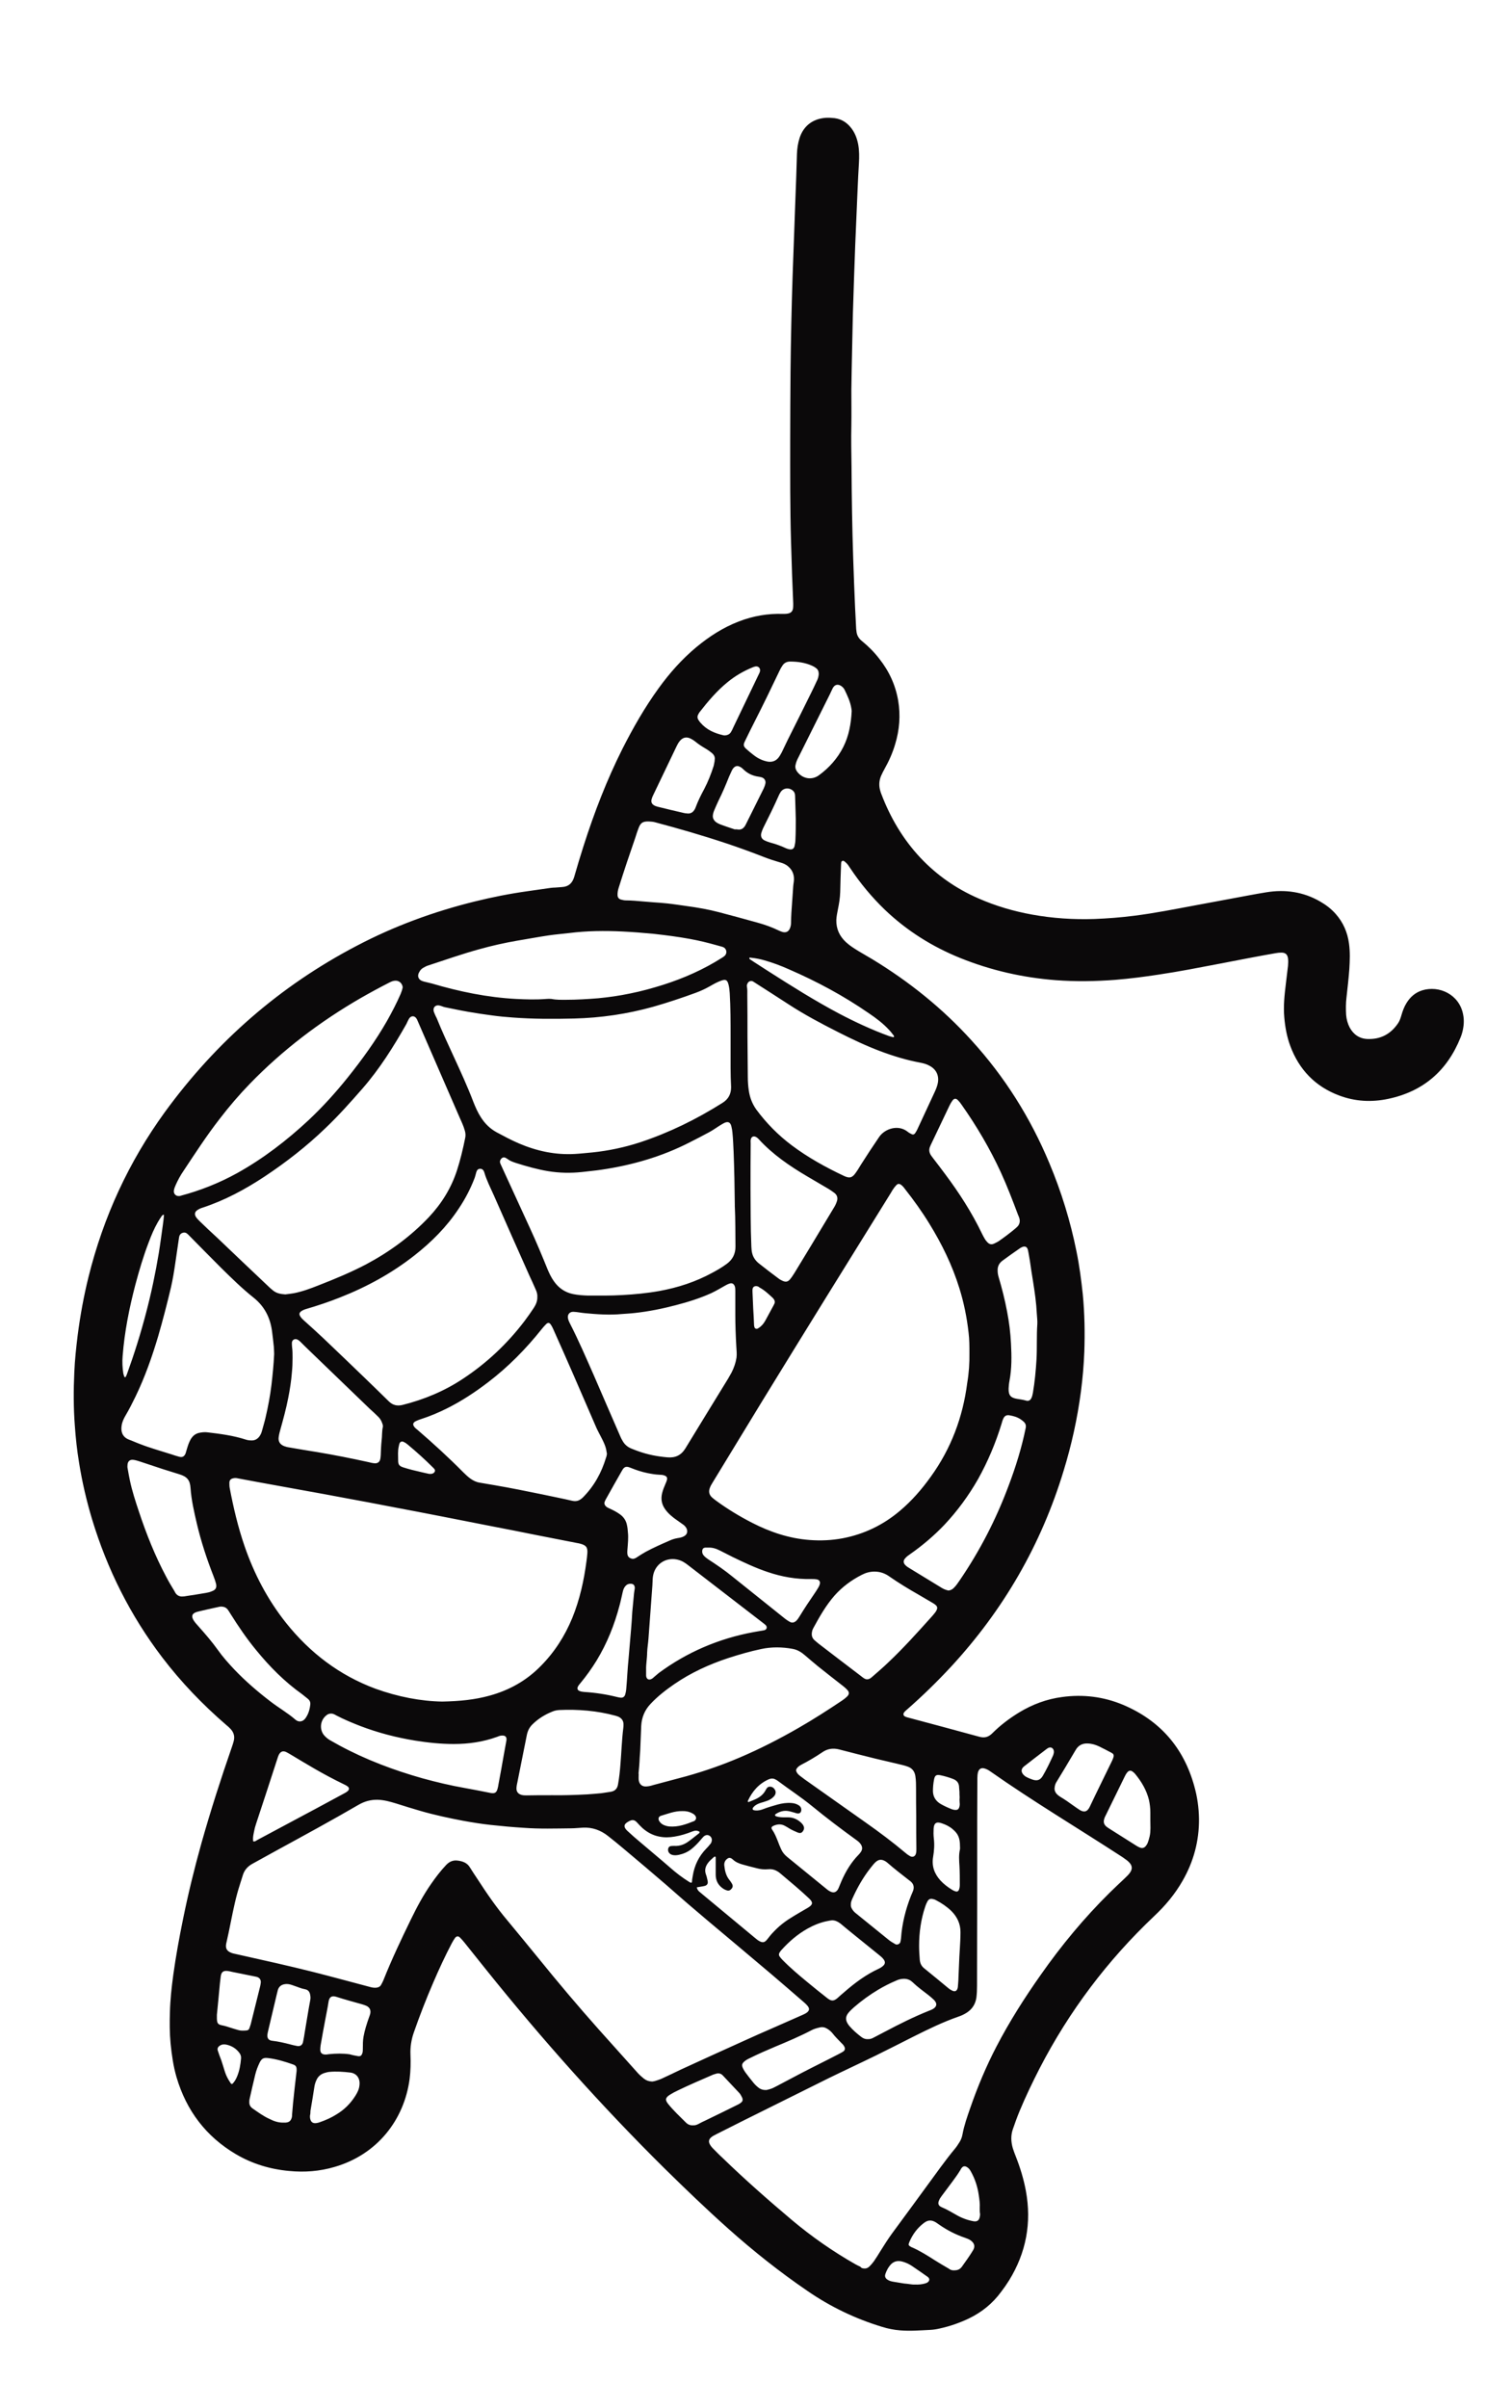 <?xml version="1.0" encoding="utf-8"?>
<!-- Generator: Adobe Illustrator 24.2.0, SVG Export Plug-In . SVG Version: 6.00 Build 0)  -->
<svg version="1.1" id="Layer_1" xmlns="http://www.w3.org/2000/svg" xmlns:xlink="http://www.w3.org/1999/xlink" x="0px" y="0px"
	 viewBox="0 0 895.1 1424.7" style="enable-background:new 0 0 895.1 1424.7;" xml:space="preserve">
<style type="text/css">
	.st0{fill:#0B090A;}
	.st1{display:none;fill:#D10202;}
	.st2{display:none;fill:#00337E;}
	.st3{display:none;fill:#FEFEFE;}
</style>
<g>
	<path class="st0" d="M504,230.7c0,7,0.1,14,0,21c-0.2,8.1,0,16.3,0.1,24.4c0.1,18.2,0.4,36.4,1,54.6c0.3,9.5,0.7,19,1.1,28.6
		c0.2,3.9,0.4,7.8,0.6,11.8c0,0.7,0.1,1.5,0.2,2.2c0.2,2.5,1.3,4.4,3.3,6c3.8,3.1,7.2,6.5,10.2,10.4c5.8,7.3,9.6,15.5,11.2,24.7
		c1.5,8.8,0.8,17.5-1.8,26c-1.5,5.1-3.7,10-6.3,14.6c-0.7,1.3-1.4,2.6-2,4c-1.2,2.8-1.4,5.8-0.5,8.8c0.2,0.7,0.4,1.4,0.7,2.1
		c5.3,13.9,12.8,26.6,23,37.5c9.8,10.4,21.3,18.4,34.4,24.1c10.2,4.5,20.8,7.6,31.8,9.6c12.2,2.2,24.5,3,36.8,2.6
		c7.8-0.3,15.7-0.9,23.5-1.9c12.1-1.5,24-3.9,35.9-6.1c10.6-2,21.1-3.9,31.7-5.9c3.6-0.7,7.2-1.3,10.8-1.9
		c11.1-1.8,21.8-0.3,31.7,5.4c3.5,2,6.7,4.4,9.4,7.5c4.4,5,6.9,10.8,7.8,17.4c0.7,5,0.5,10.1,0.2,15.1c-0.4,5.7-1.1,11.3-1.7,17
		c-0.4,3.3-0.4,6.7-0.2,10.1c0.2,2.6,0.9,5.2,2.1,7.5c2.3,4.2,5.8,6.6,10.5,6.8c7.9,0.3,13.9-3,18.2-9.4c1-1.5,1.5-3.2,2-4.9
		c0.7-2.4,1.6-4.8,2.9-6.9c2.2-3.6,5.2-6.3,9.4-7.6c9.9-3,21.7,2.3,24.1,14c0.8,3.7,0.5,7.4-0.5,11.1c-0.3,1-0.6,2-1,2.9
		c-7.9,19.6-22,31.8-42.7,36.2c-9.9,2.1-19.7,1.6-29.2-2c-14.1-5.3-23.7-15.3-28.9-29.4c-2-5.4-3-11-3.5-16.7
		c-0.6-6.7,0.1-13.2,0.9-19.8c0.4-3.6,0.9-7.2,1.3-10.9c0.1-1.4,0.2-2.8,0-4.2c-0.3-2.4-1.5-3.5-3.9-3.5c-1.1,0-2.2,0.1-3.3,0.3
		c-11,1.9-22,4.1-33,6.2c-12.1,2.3-24.2,4.7-36.4,6.5c-8.5,1.3-17,2.4-25.6,3.1c-11.8,0.9-23.5,1.1-35.3,0.2
		c-19.5-1.5-38.4-5.8-56.5-13.1c-16.6-6.7-31.6-16.1-44.6-28.5c-7.8-7.5-14.6-15.7-20.6-24.7c-0.8-1.2-1.5-2.4-2.6-3.3
		c-0.6-0.5-1.1-1.2-1.9-1c-1,0.3-0.8,1.3-0.9,2.2c-0.2,5.4-0.4,10.8-0.5,16.2c-0.1,3.6-0.7,7.1-1.4,10.5c-0.4,2-0.8,4-0.9,6.1
		c-0.1,5.3,1.9,9.6,5.8,13.2c2.3,2.1,4.9,3.7,7.5,5.3c2.7,1.6,5.3,3.1,8,4.7c21.9,13.3,41.6,29.1,58.8,48.1
		c19.6,21.5,34.8,45.7,46,72.5c7.1,16.9,12.5,34.4,16.1,52.4c1.7,8.3,2.8,16.8,3.7,25.2c1.1,11.4,1.3,22.8,0.9,34.2
		c-0.3,7.8-1,15.7-2,23.4c-2.1,15.9-5.5,31.4-10.2,46.7c-13.3,43.9-35.7,82.6-66.9,116.3c-8.1,8.7-16.6,17-25.5,24.8
		c-0.8,0.7-1.6,1.3-2.2,2.2c-0.5,0.8-0.3,1.7,0.6,2.2c0.4,0.2,0.9,0.4,1.3,0.5c14.2,3.8,28.5,7.6,42.7,11.5c3.2,0.9,5.5,0.2,7.8-2.1
		c4.7-4.7,10-8.7,15.7-12.2c7.9-4.8,16.4-8,25.6-9.2c12.4-1.7,24.5-0.2,36,4.6c21.8,9.2,35.9,25.3,42.2,48.1
		c1.8,6.3,2.7,12.8,2.8,19.4c0.1,13.1-3.2,25.3-9.7,36.6c-4.5,7.9-10.2,14.7-16.8,20.9c-27.7,26.2-50.3,56.2-67.8,90
		c-4.3,8.4-8.4,16.9-12,25.6c-1.4,3.4-2.7,7-3.9,10.5c-1.3,3.7-1.1,7.6,0,11.3c0.5,1.6,1.1,3.2,1.7,4.7c2.6,6.6,4.7,13.4,6,20.4
		c3.5,18.9,0.2,36.6-9.9,53c-1.5,2.4-3.1,4.7-4.8,6.9c-5,6.8-11.4,12-19.1,15.7c-5.5,2.6-11.2,4.6-17.2,5.9
		c-1.7,0.4-3.5,0.7-5.3,0.8c-6.1,0.3-12.1,0.8-18.2,0.3c-3.7-0.3-7.2-1-10.7-2.1c-15.8-4.8-30.6-11.9-44.2-21.3
		c-16.4-11.2-31.9-23.5-46.7-36.7c-13-11.6-25.5-23.6-37.9-35.8c-37.5-37.1-72.6-76.5-105.6-117.6c-4.3-5.3-8.5-10.7-12.8-16
		c-0.8-1-1.7-2-2.6-2.9c-1-1-2-0.9-2.9,0.2c-0.7,1-1.3,2-1.9,3.1c-4,7.6-7.6,15.4-11,23.3c-4.2,9.7-8,19.5-11.5,29.5
		c-1.5,4.3-2.2,8.7-2,13.2c0.2,4.8,0.1,9.5-0.5,14.3c-3.2,24.3-19.2,44.8-44.4,52.1c-8.8,2.6-17.8,3.3-26.9,2.4
		c-11.2-1-21.8-4.2-31.5-9.9c-17.8-10.5-29.4-25.9-35.2-45.6c-1.9-6.5-2.8-13.1-3.5-19.8c-0.6-6.3-0.6-12.5-0.4-18.8
		c0.2-7.4,1-14.7,2-22c1.5-10.9,3.5-21.8,5.7-32.6c3.1-15.3,6.8-30.4,11-45.4c5.4-19.1,11.5-38.1,18-56.8c0.4-1.1,0.7-2.1,1-3.2
		c0.8-2.8,0.2-5.2-1.7-7.3c-0.8-0.9-1.7-1.7-2.7-2.5c-14-12.1-26.7-25.3-37.9-40c-18.8-24.7-32.5-52-41.5-81.7
		c-3.3-11-5.9-22.2-7.7-33.5c-1.2-7.3-2-14.6-2.5-22c-0.8-10.5-0.8-20.9-0.3-31.4c0.3-7.4,1.1-14.7,2-22c1.5-11.6,3.6-23.1,6.4-34.4
		c8.8-35.5,23.8-68.1,45.3-97.7c30.3-41.5,68-74.5,113.6-98.3c22.1-11.6,45.3-20.1,69.5-26.1c10.5-2.6,21.1-4.7,31.9-6.2
		c4.4-0.6,8.9-1.3,13.3-1.9c0.9-0.1,1.9-0.2,2.8-0.2c1.3-0.1,2.6-0.2,3.9-0.3c3.9-0.2,6.1-2.3,7.2-5.9c1.8-6.2,3.6-12.3,5.6-18.5
		c6.3-19.7,13.7-38.9,23-57.4c6.3-12.4,13.2-24.5,21.4-35.8c6.5-9,13.8-17.2,22.3-24.3c7.6-6.3,15.8-11.6,25.1-15.2
		c8.5-3.3,17.2-4.8,26.3-4.5c0.9,0,1.9,0,2.8-0.2c1.8-0.3,2.8-1.3,3.1-3.1c0.1-0.9,0.1-1.9,0.1-2.8c-0.2-5.8-0.5-11.6-0.7-17.4
		c-0.2-6.3-0.4-12.7-0.6-19c-0.6-20-0.5-40-0.5-60c0-13.7,0.1-27.5,0.2-41.2c0.2-18.5,0.6-37,1.2-55.5c0.5-14.7,1.1-29.3,1.6-44
		c0.4-9.6,0.7-19.2,1-28.9c0.1-3.3,0.6-6.5,1.6-9.6c2.3-6.9,7.6-11.2,15.4-11.8c1.8-0.1,3.5,0,5.3,0.2c4.5,0.6,7.8,3,10.3,6.5
		c2,2.8,3.1,6,3.7,9.3c0.6,3.5,0.6,7.1,0.4,10.6c-0.3,5.2-0.6,10.4-0.8,15.7c-0.5,10.9-0.9,21.8-1.4,32.8c-0.5,13.7-1,27.4-1.4,41.2
		C504.6,200.8,504.2,215.7,504,230.7z M386.1,1231.5c0.4-0.1,1-0.1,1.6-0.3c1.3-0.4,2.7-0.8,4-1.4c3.8-1.7,7.6-3.6,11.4-5.4
		c12.2-5.6,24.5-11.2,36.7-16.7c6.2-2.8,12.4-5.6,18.7-8.3c5.4-2.4,10.8-4.8,16.1-7.1c0.8-0.3,1.5-0.7,2.3-1.1
		c2.4-1.4,2.7-2.9,0.8-4.9c-0.6-0.7-1.3-1.3-2-1.9c-6.2-5.4-12.4-10.7-18.7-16.1c-6.6-5.6-13.2-11.1-19.7-16.6
		c-8.4-7.1-16.9-14.1-25.3-21.3c-6.1-5.1-12-10.4-18-15.6c-8.3-7.1-16.6-14.2-25-21.2c-3-2.5-6-5-9.1-7.4c-4.3-3.4-9.3-5.2-14.8-4.9
		c-2.3,0.1-4.7,0.4-7,0.4c-9.3,0.1-18.7,0.4-28-0.3c-6.5-0.4-13-1-19.5-1.7c-5.6-0.6-11.1-1.5-16.6-2.5c-8.4-1.6-16.8-3.4-25.1-5.8
		c-4.8-1.4-9.7-2.9-14.4-4.4c-3.6-1.1-7.2-2.1-10.9-2.2c-4-0.1-7.7,0.9-11.2,2.9c-16,9.3-32.2,18.1-48.5,27
		c-4.9,2.7-9.8,5.4-14.7,8.1c-2.6,1.5-4.5,3.6-5.4,6.5c-1.1,3.6-2.3,7.1-3.3,10.7c-2.1,7.7-3.5,15.5-5.1,23.2
		c-0.5,2.3-1,4.6-1.5,6.8c-0.5,2.7,0.4,4.3,2.9,5.3c0.5,0.2,1.1,0.4,1.6,0.5c0.9,0.2,1.8,0.4,2.7,0.6c14.8,3.3,29.7,6.6,44.4,10.3
		c11,2.8,22,5.8,33,8.7c1.4,0.4,2.7,0.7,4.1,0.6c1.3-0.1,2.4-0.6,3-1.7c0.5-0.9,1-1.8,1.4-2.8c4.9-12.3,10.5-24.1,16.3-36
		c3.5-7.2,7.3-14.3,11.9-20.9c2.7-3.9,5.6-7.7,8.9-11.2c2-2.1,4.2-3,7-2.6c3,0.4,5.6,1.4,7.2,4.2c1.4,2.2,2.8,4.4,4.3,6.6
		c5.5,8.5,11.2,16.8,17.7,24.5c6.2,7.5,12.4,15,18.5,22.5c11.5,14.2,23.3,28.2,35.5,41.9c7.8,8.7,15.6,17.4,23.4,26.1
		c1.1,1.2,2.3,2.2,3.5,3.2C382.6,1230.9,384.1,1231.4,386.1,1231.5z M511.8,1342.1c0.9,0.1,2-0.3,2.9-1.2c0.9-0.9,1.8-1.9,2.6-3
		c1.4-2.1,2.8-4.2,4.1-6.4c2.1-3.4,4.3-6.8,6.6-10c6.8-9.2,13.6-18.5,20.4-27.8c5.7-7.7,11.1-15.5,17.2-22.8
		c0.9-1.1,1.6-2.3,2.4-3.5c0.9-1.4,1.5-3,1.8-4.7c1-5.4,2.8-10.4,4.6-15.6c4.3-12.4,9.4-24.6,15.5-36.3
		c7.7-14.8,16.6-28.8,26.2-42.4c12.2-17.4,25.7-33.7,40.9-48.7c2.9-2.8,5.8-5.6,8.7-8.3c1.2-1.2,2.5-2.3,3.4-3.7
		c1.3-2,1.2-3.8-0.4-5.6c-0.5-0.6-1.1-1.1-1.6-1.5c-0.8-0.6-1.7-1.2-2.5-1.8c-26.1-17-53-33-78.5-50.9c-1-0.7-2.1-1.3-3.2-1.6
		c-2-0.6-3.3,0.2-3.9,2.1c-0.3,1.2-0.4,2.4-0.4,3.6c0,8.4-0.1,16.8-0.1,25.2c0,32.6,0,65.2-0.1,97.8c0,2.3-0.1,4.7-0.4,7
		c-0.6,3.7-2.4,6.6-5.6,8.7c-1.7,1.1-3.4,1.9-5.3,2.5c-9.1,3.2-17.7,7.4-26.3,11.7c-7.5,3.8-15,7.6-22.5,11.3
		c-9.2,4.5-18.5,8.8-27.7,13.3c-17,8.4-33.9,16.9-50.9,25.3c-5.2,2.6-10.4,5.2-15.5,7.8c-1.2,0.6-2.4,1.2-3.3,2
		c-1.2,1.1-1.5,2.3-0.8,3.8c0.5,1,1.2,1.9,2,2.7c1.9,1.9,3.8,3.9,5.8,5.7c13.2,12.8,27.1,25,41.1,36.8c11.7,9.8,24.2,18.5,37.4,26
		c1,0.6,2,1,3,1.5C509.9,1341.9,510.7,1342.1,511.8,1342.1z M261.8,1006.7c10.4-0.2,19.3-1.1,28-3.5c11.7-3.2,21.9-8.9,30.4-17.6
		c8.1-8.2,14.2-17.7,18.6-28.4c4.4-10.8,6.9-22.1,8.4-33.6c0.2-1.5,0.4-3,0.5-4.5c0.3-3.6-0.7-4.9-4.2-5.8c-0.6-0.2-1.3-0.3-1.9-0.4
		c-8.2-1.6-16.3-3.2-24.5-4.8c-9-1.8-17.9-3.6-26.9-5.3c-9.2-1.8-18.3-3.6-27.5-5.4c-10.1-2-20.2-3.9-30.2-5.8
		c-9.3-1.8-18.7-3.6-28.1-5.3c-8.5-1.6-17.1-3.2-25.6-4.7c-8.8-1.6-17.6-3.2-26.4-4.8c-3.9-0.7-7.9-1.5-11.8-2.2
		c-0.8-0.2-1.7-0.2-2.5,0c-1.5,0.3-2.3,1.1-2.3,2.7c0,1,0,2.1,0.2,3.1c2.2,11.6,4.9,23,8.7,34.1c5.7,16.6,13.7,31.9,24.6,45.6
		c14.2,17.8,31.7,31.1,53,39C235.6,1003.9,249.2,1006.5,261.8,1006.7z M573.9,800.5c0-4,0-8-0.5-12c-1-9-2.8-17.9-5.5-26.5
		c-4.2-13.5-10.3-26-17.7-38c-4.4-7.2-9.3-14-14.5-20.6c-0.7-1-1.5-1.9-2.5-2.6c-0.8-0.5-1.6-0.5-2.3,0.1c-0.5,0.5-1,1.1-1.5,1.7
		c-0.8,1.1-1.5,2.2-2.1,3.3c-25.6,41.2-51.2,82.5-76.6,123.9c-9.6,15.7-19.1,31.4-28.7,47.1c-0.6,1-1.3,2.1-1.7,3.2
		c-0.9,2.2-0.6,4.2,1.3,5.9c0.8,0.7,1.6,1.3,2.4,1.9c6.7,4.9,13.8,9.2,21.2,13c10.7,5.5,22,9.3,34.1,10.2c6.6,0.5,13.1,0.2,19.5-1
		c12.7-2.4,24.1-7.9,34-16.3c7-5.9,12.9-12.7,18.2-20.1c12-16.6,19-35.2,21.6-55.5C573.6,812.3,574,806.4,573.9,800.5z M168.9,765.8
		c1.6-0.2,3.4-0.4,5.1-0.7c5.1-1,9.9-2.8,14.7-4.7c9.5-3.7,18.9-7.6,27.9-12.3c13.9-7.4,26.4-16.5,37.3-28
		c7.6-8.1,13.3-17.3,16.7-27.9c2-6.2,3.5-12.6,4.8-19c0.3-1.4,0.2-2.8-0.2-4.2c-0.8-2.9-2.1-5.6-3.3-8.3
		c-8.2-18.9-16.5-37.9-24.7-56.8c-0.2-0.5-0.4-1-0.8-1.5c-1-1.4-2.7-1.5-3.8-0.3c-0.4,0.4-0.6,0.9-0.9,1.4c-0.4,0.7-0.7,1.5-1.1,2.3
		c-7.6,13.4-15.8,26.5-26,38.2c-7.1,8.1-14.2,16.1-22,23.5c-11.1,10.7-23.2,20.1-36,28.6c-11.5,7.6-23.6,14.1-36.7,18.4
		c-1.1,0.3-2.1,0.8-3,1.4c-1.6,1-1.9,2.5-0.9,4.1c0.6,0.9,1.4,1.7,2.2,2.5c3.4,3.3,6.9,6.6,10.4,9.8c10,9.5,19.9,19,29.9,28.4
		c0.9,0.9,1.9,1.8,2.9,2.6C163.6,765.2,166.1,765.6,168.9,765.8z M432.5,620.1c0-2.3,0-4.7,0-7c0-8.5,0-17-0.5-25.5
		c-0.1-1.7-0.3-3.4-0.7-5c-0.7-2.9-1.7-3.4-4.4-2.4c-2.3,0.8-4.4,2-6.5,3.2c-2.8,1.6-5.6,2.9-8.6,4c-8.2,3-16.6,5.8-25,8.2
		c-15.4,4.3-31,6.6-47,7c-12.1,0.3-24.1,0.3-36.1-0.6c-4.3-0.3-8.6-0.7-12.8-1.3c-4.6-0.6-9.2-1.3-13.8-2.1
		c-4.6-0.8-9.2-1.8-13.7-2.7c-1.1-0.2-2.1-0.8-3.2-1c-2.4-0.6-4.1,1.2-3.4,3.6c0.2,0.5,0.4,1,0.6,1.5c0.3,0.8,0.7,1.5,1.1,2.3
		c3.1,7.7,6.6,15.2,10.1,22.8c4.1,8.9,8.2,17.8,11.7,27c1.2,3,2.5,6,4.3,8.8c2.4,3.8,5.4,6.8,9.4,9c4.3,2.3,8.6,4.6,13,6.5
		c10.7,4.6,21.8,7,33.5,6.3c3.4-0.2,6.9-0.6,10.3-0.9c9.6-1,19-3,28.2-6c17.2-5.7,33.3-13.6,48.7-23.3c3.5-2.2,5.1-5.2,5.1-9.3
		C432.4,635.6,432.5,627.9,432.5,620.1z M435,713.5c0-0.3,0-0.6,0-0.8c-0.1-10.4-0.3-20.7-0.7-31.1c-0.2-3.8-0.3-7.7-0.7-11.5
		c-0.1-1.2-0.3-2.4-0.6-3.6c-0.6-2.6-2-3.2-4.3-2.1c-1,0.5-1.9,1.1-2.9,1.7c-1.9,1.2-3.7,2.5-5.7,3.6c-3.9,2.1-7.9,4.2-11.9,6.2
		c-16.4,8.4-33.8,13.4-51.9,16.1c-3.9,0.6-7.8,0.9-11.7,1.4c-6.7,0.7-13.4,0.6-20.1-0.5c-6.6-1.1-12.9-2.9-19.2-4.9
		c-1.8-0.6-3.5-1.2-5-2.4c-0.3-0.2-0.6-0.4-1-0.6c-1.1-0.5-2-0.2-2.7,0.7s-0.8,1.9-0.3,2.9c0.7,1.5,1.4,3.1,2.1,4.6
		c5.1,11,10.1,22.1,15.2,33.1c3.8,8.2,7.3,16.6,10.7,25c1,2.3,2.1,4.6,3.6,6.7c2.8,4,6.5,6.6,11.3,7.6c2.9,0.6,5.9,0.8,8.9,0.9
		c6.7,0,13.4,0.1,20.2-0.3c7.4-0.4,14.7-1.1,22-2.4c11-2,21.5-5.4,31.4-10.8c3-1.6,5.9-3.3,8.6-5.3c3.4-2.5,5.1-5.9,5.1-10.1
		C435.3,729.6,435.4,721.6,435,713.5z M318.1,767.2c0.1-1.6-0.4-3.1-1.1-4.6c-1.1-2.6-2.3-5.1-3.5-7.7
		c-7.1-15.9-14.1-31.7-21.1-47.6c-2-4.5-4.3-8.9-5.7-13.7c-0.1-0.3-0.2-0.5-0.3-0.8c-0.5-0.9-1.3-1.4-2.3-1.3
		c-0.9,0-1.6,0.6-1.9,1.4c-0.2,0.5-0.4,1.1-0.5,1.6c-0.3,1-0.5,2-0.9,2.9c-2.4,6.2-5.5,12.1-9.2,17.6c-7.1,10.8-16.1,19.8-26.3,27.8
		c-13.4,10.5-28.2,18.6-44,24.8c-6.5,2.6-13.1,4.8-19.9,6.8c-1.1,0.3-2.1,0.7-3.1,1.4c-1.1,0.8-1.3,1.7-0.6,2.9
		c0.6,1,1.4,1.8,2.2,2.5c3.9,3.5,7.8,7,11.6,10.6c7.9,7.5,15.8,15.1,23.7,22.7c5,4.8,9.9,9.6,14.9,14.5c2.3,2.3,4.9,3,8.2,2.2
		c12.8-3.2,24.8-8.2,35.8-15.5c14.1-9.3,26.2-20.7,36.4-34.1c1.9-2.5,3.7-5.1,5.5-7.8C317.3,771.8,318.2,769.7,318.1,767.2z
		 M442.5,613.1C442.5,613.1,442.4,613.1,442.5,613.1c0,8,0.2,16.1,0.2,24.1c0,2.7,0.2,5.4,0.6,8.1c0.6,4,2,7.7,4.4,11.1
		c6,8.1,13,15.2,21,21.2c9.6,7.2,20.1,13,30.9,18.1c3.4,1.6,5,1.1,7.1-2c1.1-1.5,2-3.1,3-4.7c3.5-5.5,7.1-11,10.8-16.4
		c3.3-4.8,11.3-7.6,17-2.9c0.6,0.5,1.4,0.9,2.2,1.3c0.8,0.4,1.5,0.2,2-0.5s0.9-1.4,1.3-2.2c3.5-7.5,7-15.1,10.5-22.6
		c0.7-1.6,1.4-3.3,1.7-5c0.8-4.3-0.9-8-4.8-10.1c-1.7-1-3.6-1.5-5.6-1.9c-8.1-1.5-16-3.9-23.7-6.8c-8.5-3.2-16.7-7.1-24.8-11.2
		c-10.1-5.1-20.1-10.4-29.6-16.6c-6.5-4.2-13-8.4-19.6-12.6c-0.5-0.3-0.9-0.6-1.4-0.9c-1.2-0.5-2.5-0.1-3.1,1.1
		c-0.4,0.7-0.6,1.4-0.4,2.2c0.3,1.6,0.2,3.2,0.2,4.8C442.5,596.8,442.5,604.9,442.5,613.1z M162.3,801.1c0-1-0.1-2.7-0.2-4.4
		c-0.3-3.2-0.7-6.3-1.1-9.4c-1.1-7.9-4.5-14.5-10.9-19.6c-6.8-5.4-13-11.5-19.2-17.6c-6.5-6.5-13-13.1-19.5-19.7
		c-0.9-0.9-1.9-1.5-3.3-1c-1.3,0.4-1.9,1.4-2.1,2.7c-0.7,5-1.5,10-2.2,15c-0.7,4.9-1.5,9.8-2.6,14.6c-2.3,9.7-4.8,19.4-7.6,29
		c-3.6,12.1-7.8,24-13.3,35.4c-1.9,3.9-3.8,7.7-6,11.4c-1.1,1.9-2,3.8-2.3,6c-0.5,3.1,0.2,6.6,4.3,8.2c2.2,0.8,4.3,1.8,6.5,2.6
		c6.1,2.4,12.4,4.1,18.6,6.1c1.5,0.5,3,1,4.5,1.4c2,0.6,3.2,0,4-2c0.3-0.8,0.4-1.6,0.7-2.4c0.6-2,1.2-3.9,2.2-5.7
		c1.2-2.1,2.8-3.5,5.2-4c1.5-0.3,3.1-0.5,4.7-0.3c7.7,0.9,15.4,1.9,22.8,4.3c1.2,0.4,2.4,0.5,3.6,0.5c1.9,0,3.4-0.9,4.5-2.4
		c0.7-1,1.2-2.1,1.5-3.3c0.7-2.6,1.5-5.2,2.1-7.8c1.5-6.4,2.7-12.8,3.5-19.3C161.4,813.3,162,807.6,162.3,801.1z M359.3,860.1
		c-0.2-1-0.3-1.9-0.5-2.8c-0.5-2.1-1.4-4-2.4-6c-1.1-2.2-2.3-4.3-3.3-6.5c-4.6-10.5-9.1-21.1-13.7-31.6c-3.9-9-7.9-17.9-11.9-26.9
		c-0.4-0.9-0.9-1.9-1.5-2.7c-0.7-1.1-1.6-1.2-2.6-0.3c-0.9,0.9-1.8,1.9-2.6,2.9c-9.4,11.8-19.9,22.5-32,31.7
		c-7.6,5.8-15.5,11-24.1,15.3c-5,2.5-10.2,4.7-15.5,6.4c-0.9,0.3-1.8,0.6-2.6,1c-2.4,1-2.6,2.4-0.7,4.3c0.3,0.3,0.7,0.6,1.1,0.9
		c9.4,8.1,18.6,16.5,27.3,25.3c1.3,1.3,2.7,2.6,4.2,3.7c1.7,1.2,3.5,2.1,5.6,2.4c2.9,0.5,5.9,1,8.8,1.5c9.4,1.6,18.7,3.5,28,5.4
		c5.9,1.3,11.9,2.4,17.8,3.8c2.6,0.6,4.4-0.1,6.3-1.9c6.7-6.7,11.1-14.7,13.8-23.7C359.1,861.6,359.2,860.8,359.3,860.1z M435.3,778
		c0-5.8,0-10,0-14.2c0-0.9,0-1.9-0.3-2.8c-0.6-1.5-1.6-2.1-3.1-1.6c-1,0.3-1.9,0.8-2.8,1.3c-2.6,1.5-5.2,3-7.9,4.3
		c-6.8,3.1-13.9,5.3-21.2,7.2c-8,2.1-16,3.7-24.2,4.6c-2.5,0.3-5,0.4-7.5,0.6c-7.4,0.7-14.7,0.2-22.1-0.5c-2.2-0.2-4.4-0.7-6.7-0.8
		c-2.4-0.1-3.8,1.8-3.2,4.1c0.2,0.9,0.6,1.8,1,2.6c5.2,10.1,9.7,20.6,14.3,31c5.2,12.1,10.5,24.2,15.7,36.2c0.4,0.9,0.8,1.7,1.3,2.5
		c1.1,2,2.8,3.5,4.9,4.4c1.5,0.6,2.9,1.2,4.4,1.7c5.6,2,11.3,3.1,17.2,3.6c4.7,0.4,8.1-1.2,10.6-5.2c8.4-13.8,16.9-27.6,25.3-41.3
		c0.7-1.2,1.4-2.4,2.1-3.7c1.4-2.8,2.4-5.6,2.9-8.7c0.3-2.3,0-4.5-0.1-6.7C435.5,789.9,435.3,783.1,435.3,778z M378,1049.4h0.1
		c0,1.2-0.1,2.4,0,3.6c0.3,2.7,2.1,4.2,4.8,3.9c1.3-0.1,2.6-0.4,3.8-0.8c6.5-1.7,13-3.5,19.5-5.2c10.8-3,21.4-6.7,31.7-11.1
		c12-5.1,23.5-11,34.8-17.5c8.9-5.1,17.6-10.7,26.1-16.4c1-0.7,2-1.5,2.8-2.3c1.2-1.3,1.2-2.4,0.1-3.7c-0.7-0.8-1.6-1.6-2.5-2.3
		c-5-3.9-10-7.8-15-11.8c-2.6-2.1-5.1-4.3-7.7-6.5c-2.2-1.9-4.5-3.3-7.4-3.8c-6.1-1.1-12.3-1.2-18.4,0.1c-6.7,1.4-13.2,3.3-19.7,5.4
		c-11.2,3.7-21.9,8.6-31.7,15.3c-5.1,3.5-10,7.3-14.2,11.8c-3.4,3.6-5.2,7.9-5.5,12.9c-0.2,4.9-0.4,9.9-0.6,14.8
		c-0.1,1.4-0.2,2.8-0.3,4.2C378.6,1043.1,378.3,1046.2,378,1049.4z M238.4,584.1c-0.1-0.3-0.1-0.8-0.3-1.2c-0.6-1.6-2.1-2.7-3.9-2.7
		c-1.4,0-2.5,0.5-3.7,1.1c-5.7,2.9-11.4,6-17,9.2c-24.2,14-46.2,30.7-65.6,50.7c-6.4,6.6-12.3,13.5-17.9,20.8
		c-7.7,9.9-14.5,20.4-21.4,30.8c-1.8,2.6-3.3,5.4-4.6,8.3c-0.4,0.9-0.8,1.9-1,2.9c-0.5,2.2,1.1,3.9,3.3,3.6c0.3,0,0.5-0.1,0.8-0.2
		c11.6-3.1,22.7-7.5,33.2-13.3c15.5-8.6,29.5-19.4,42.4-31.4c8.4-7.9,16.1-16.4,23.3-25.4c8.4-10.5,16.3-21.4,23-33.1
		c3-5.3,5.8-10.7,8.2-16.2C237.7,586.8,238.1,585.6,238.4,584.1z M335.1,591.5c6.4,0,12.7-0.4,19-0.9c6.3-0.6,12.6-1.5,18.8-2.8
		c6.6-1.3,13.1-3.1,19.5-5.1c12.3-3.9,24.1-9.1,35.1-16.1c0.5-0.3,1.1-0.7,1.6-1.2c1.6-1.6,1-4.3-1.1-5.1c-1.1-0.4-2.3-0.6-3.5-1
		c-5.3-1.5-10.6-2.8-16.1-3.8c-7.1-1.3-14.2-2.2-21.3-3c-6.2-0.6-12.5-1.1-18.7-1.4c-10.5-0.5-20.9-0.4-31.3,0.9
		c-4.1,0.5-8.2,0.8-12.2,1.4c-6.2,0.9-12.3,2.1-18.5,3.1c-7.6,1.3-15.2,3-22.7,5.1c-10.2,2.8-20.1,6.3-30.2,9.6
		c-1,0.3-1.9,0.8-2.8,1.3c-0.9,0.5-1.7,1.2-2.2,2.1c-1.9,2.8-0.9,5.3,2.4,6.1c1.6,0.4,3.3,0.8,4.9,1.2c16.3,4.8,32.8,8.2,49.7,9.1
		c6,0.3,11.9,0.5,17.9,0c1-0.1,2.1-0.1,3.1,0C329.3,591.6,332.2,591.5,335.1,591.5z M384.1,486c-3.6-0.1-4.9,0.8-6.1,4
		c-0.7,1.8-1.3,3.7-1.9,5.6c-3.4,9.8-6.7,19.6-9.8,29.5c-0.5,1.5-0.8,3.1-0.7,4.7c0.1,1.2,0.8,2.1,2,2.4c1,0.3,2,0.5,3,0.5
		c1.7,0,3.4,0.1,5,0.2c3.6,0.3,7.2,0.6,10.9,0.9c2.9,0.2,5.8,0.4,8.6,0.7c3.7,0.4,7.4,1,11.1,1.5c6.6,0.9,13.1,2,19.5,3.7
		c7.7,2,15.3,4.1,22.9,6.2c4.3,1.2,8.5,2.7,12.6,4.7c0.7,0.3,1.4,0.6,2.1,0.8c2,0.5,3.5-0.2,4.3-2.1c0.5-1.1,0.7-2.3,0.7-3.5
		c0-2,0.1-3.9,0.2-5.9c0.3-4.3,0.6-8.6,0.9-12.8c0.1-1.8,0.2-3.5,0.5-5.3c0.5-3.5-0.4-6.7-3.2-9.1c-1.4-1.3-3.1-2-5-2.5
		c-3.1-0.9-6.2-1.9-9.3-3.1c-7.4-2.9-14.8-5.6-22.3-8.1c-14.1-4.7-28.3-8.8-42.6-12.6C386.4,486.1,385.1,486.1,384.1,486z
		 M517.7,929.8c-2.7,0-5.2,0.7-7.5,1.9c-6.1,3.1-11.4,7-16,12.1c-5.2,5.9-9,12.6-12.7,19.4c-0.3,0.6-0.6,1.2-0.7,1.8
		c-0.5,2-0.3,3.9,1.4,5.4c0.7,0.6,1.4,1.2,2.1,1.8c8.4,6.5,16.9,12.9,25.4,19.4c0.5,0.4,1,0.8,1.6,1.2c1.5,1.1,3,0.9,4.4-0.2
		c0.2-0.2,0.4-0.3,0.6-0.5c3.2-2.8,6.5-5.6,9.6-8.6c8.8-8.3,16.8-17.2,24.9-26.2c1-1.1,2-2.2,2.9-3.4c1.8-2.6,1.5-3.7-1.3-5.4
		c-2.9-1.7-5.8-3.4-8.7-5.1c-5.8-3.3-11.4-6.7-16.9-10.5C524.1,930.9,521.1,929.8,517.7,929.8z M327.1,1062.1
		c5.9,0.1,13.3-0.1,20.6-0.5c2.8-0.2,5.6-0.4,8.4-0.7c1.8-0.2,3.5-0.6,5.3-0.8c2.7-0.4,4.1-1.9,4.5-4.6c0.7-3.9,1.1-7.8,1.4-11.7
		c0.6-7.2,0.8-14.4,1.7-21.5c0.1-0.7,0.1-1.5,0.1-2.2c0-2.1-1.1-3.5-2.9-4.4c-0.7-0.3-1.4-0.5-2.1-0.7c-10.8-2.9-21.9-3.8-33-3.3
		c-1.3,0.1-2.6,0.3-3.8,0.8c-4.6,1.8-8.7,4.3-12.2,7.8c-1.7,1.7-2.7,3.7-3.2,6.1c-1.8,9.2-3.7,18.3-5.5,27.5
		c-0.2,1.1-0.5,2.2-0.6,3.3c-0.4,2.8,1,4.5,3.8,4.9c0.7,0.1,1.5,0.1,2.2,0.1C316.5,1062.1,321,1062.1,327.1,1062.1z M444.3,703
		c0.1,11.5,0,23,0.5,34.5c0.1,1.2,0.1,2.4,0.4,3.6c0.6,2.9,2.3,5.1,4.6,6.8c3.5,2.8,7.1,5.5,10.7,8.2c0.7,0.6,1.5,1.1,2.4,1.5
		c2.2,1.1,3.6,0.9,5.1-1.1c0.9-1.1,1.6-2.3,2.4-3.5c3.3-5.4,6.6-10.8,9.9-16.3c4.4-7.4,8.9-14.7,13.3-22.1c0.7-1.1,1.3-2.3,1.7-3.5
		c0.8-2,0.5-3.9-1.3-5.3c-1.1-0.8-2.3-1.7-3.5-2.4c-4.2-2.5-8.4-4.9-12.6-7.4c-10.5-6.2-20.5-13-28.8-22.1c-0.4-0.4-0.8-0.8-1.3-1.1
		c-1.7-1-3.2-0.3-3.4,1.7c-0.1,0.6,0,1.3,0,2C444.3,685.4,444.3,694.2,444.3,703z M226.7,844c0-0.8-0.2-1.5-0.5-2.2
		c-0.5-1.4-1.3-2.7-2.4-3.7c-1.6-1.6-3.2-3.1-4.9-4.6c-11.9-11.5-23.8-22.9-35.7-34.4c-1.8-1.7-3.6-3.5-5.4-5.3
		c-0.5-0.5-1.1-1-1.8-1.3c-1.5-0.7-3.1,0.2-3.2,1.9c0,0.8,0,1.7,0.1,2.5c0.3,2.1,0.3,4.3,0.3,6.4c0,2.9-0.1,5.8-0.4,8.7
		c-0.4,5.1-1.2,10.2-2.2,15.2c-1.2,6.2-2.9,12.4-4.6,18.5c-0.4,1.4-0.8,2.9-1,4.4c-0.4,2.7,0.7,4.5,3.3,5.5c0.9,0.3,1.8,0.6,2.7,0.7
		c5.6,1,11.2,1.9,16.8,2.8c10.1,1.7,20.2,3.7,30.2,5.9c1.2,0.3,2.4,0.6,3.6,0.7c1.6,0.2,3.1-0.5,3.5-2.4c0.2-0.8,0.2-1.7,0.3-2.5
		c0.1-2.8,0.2-5.6,0.5-8.4C226.3,849.6,226,846.8,226.7,844z M382.5,987.9c0,1.1,0,2.2,0,3.4c0.1,2.1,1.6,3,3.4,1.9
		c0.6-0.3,1-0.8,1.5-1.2c0.9-0.7,1.7-1.5,2.6-2.2c16.8-12.4,35.6-20.4,56.1-24.2c2.1-0.4,4.2-0.7,6.3-1.1c1.5-0.3,2-1.9,0.9-3
		c-0.4-0.4-0.8-0.7-1.3-1.1c-14.7-11.3-29.3-22.6-44-33.9c-1.1-0.9-2.2-1.7-3.4-2.4c-5.3-3-11.8-2-15.5,2.6
		c-1.7,2.1-2.5,4.6-2.7,7.2c-0.1,1.4-0.1,2.8-0.2,4.2c-0.5,6.8-1,13.6-1.5,20.4c-0.3,3.6-0.5,7.3-0.8,10.9c-0.2,2.8-0.7,5.6-0.8,8.4
		C383.1,981.2,382.4,984.5,382.5,987.9z M542.4,1074.3L542.4,1074.3c-0.1-5.2-0.1-10.5-0.1-15.7c0-2.6,0-5.2-0.4-7.8
		c-0.4-2.6-1.7-4.5-4.2-5.5c-1-0.4-2.1-0.7-3.2-1c-5.3-1.3-10.7-2.5-16.1-3.8c-7.2-1.8-14.5-3.6-21.7-5.5c-3.6-0.9-6.9-0.4-9.9,1.7
		c-4,2.7-8.2,5.2-12.5,7.4c-0.9,0.5-1.8,1.1-2.4,1.9c-0.7,0.8-0.8,1.6-0.2,2.6c0.5,0.9,1.3,1.6,2.1,2.2c1.7,1.3,3.4,2.6,5.2,3.8
		c11.1,7.9,22.3,15.7,33.4,23.6c8.1,5.7,16,11.6,23.6,18c0.8,0.7,1.6,1.3,2.5,1.8c1.7,1.1,3.4,0.4,3.8-1.6c0.2-0.8,0.2-1.7,0.2-2.5
		C542.4,1087.4,542.4,1080.8,542.4,1074.3z M561.4,941c1.4-0.1,2.4-0.7,3.2-1.5c1.5-1.4,2.6-3.2,3.8-4.9
		c11.7-17.2,21.2-35.6,28.5-55.1c4.3-11.3,7.9-22.8,10.3-34.6c0.3-1.5,0-2.6-1-3.6c-0.6-0.6-1.3-1.1-2-1.6c-2.1-1.4-4.4-2-6.8-2.4
		c-1.6-0.2-2.7,0.4-3.4,1.9c-0.5,1-0.8,2.1-1.1,3.2c-3.5,11.4-8.1,22.3-13.9,32.7c-5.6,9.8-12.2,18.8-19.9,27
		c-6.1,6.4-12.9,12.2-20.2,17.3c-1.1,0.8-2.2,1.5-3,2.5c-1.3,1.4-1.2,2.9,0.2,4.2c0.7,0.7,1.6,1.3,2.5,1.8c5.7,3.5,11.5,7,17.2,10.5
		c1.3,0.8,2.5,1.6,3.9,2.1C560.4,940.7,561,940.9,561.4,941z M196.1,1013.8c-0.9,0-1.6,0.2-2.3,0.6c-4.6,3.1-4.8,9.2-1.7,12.5
		c0.9,1,1.9,1.8,3,2.5c2,1.1,3.9,2.2,5.9,3.3c15.6,8.4,32.1,14.6,49.1,19.4c8.4,2.3,16.8,4.3,25.4,5.8c5,0.9,10.1,1.9,15.1,2.9
		c2.4,0.4,3.4-0.3,4-2.7c0.2-0.8,0.4-1.6,0.5-2.5c1.1-5.7,2.1-11.4,3.1-17.1c0.5-2.9,1.1-5.9,1.6-8.8c0.3-2-0.6-3-2.6-2.9
		c-1.1,0-2,0.4-3,0.8c-8.3,3-16.8,4.2-25.6,4.2c-7.7,0-15.3-0.8-22.8-2c-11.1-1.8-21.9-4.6-32.4-8.6c-4.9-1.9-9.7-3.9-14.3-6.3
		C198.1,1014.3,197.1,1013.8,196.1,1013.8z M108.4,944.5c0.6,0,1.1-0.1,1.7-0.2c4-0.6,7.9-1.2,11.9-1.9c1.2-0.2,2.4-0.5,3.5-1
		c2.2-0.8,2.9-2.1,2.4-4.4c-0.4-1.5-0.9-3-1.5-4.5c-4-10.2-7.4-20.6-9.9-31.2c-1.6-6.9-3.2-13.8-3.7-20.9c-0.3-4.8-2.1-6.8-6.7-8.2
		c-3.2-1-6.4-2-9.6-3c-4.5-1.5-9-3-13.6-4.5c-1.2-0.4-2.5-0.8-3.8-1c-2.1-0.3-3.4,0.7-3.6,2.8c-0.1,0.8-0.1,1.7,0.1,2.5
		c0.4,2.3,0.8,4.6,1.3,6.9c1.3,6.2,3.3,12.3,5.3,18.3c4.4,13.3,9.6,26.3,16.2,38.7c1.5,2.9,3.2,5.7,4.9,8.5
		C104.2,943.5,105.9,944.8,108.4,944.5z M603.7,722.3c0-1.2-0.5-2.4-1-3.5c-3.2-8.5-6.4-16.9-10.2-25.2
		c-6.5-14.1-14.4-27.5-23.3-40.1c-0.6-0.9-1.3-1.8-2.1-2.6c-1.2-1.2-2.3-1.1-3.3,0.3c-0.7,1-1.3,2-1.8,3.1
		c-3.7,7.7-7.4,15.5-11.1,23.3c0,0.1-0.1,0.2-0.1,0.3c-1.1,2.1-0.8,4.1,0.6,6c0.4,0.5,0.8,1.1,1.2,1.6c2.3,3,4.7,6.1,6.9,9.1
		c8.3,11.1,15.8,22.7,21.8,35.2c0.5,1,1,2,1.6,3c0.4,0.7,0.9,1.4,1.5,2c1.1,1.3,2.5,1.7,4,1c1-0.5,2-0.9,3-1.6
		c3.3-2.3,6.5-4.7,9.6-7.3c0.6-0.5,1.1-1,1.6-1.5C603.3,724.5,603.7,723.5,603.7,722.3z M464.9,1075.2c0.6,0,1.1,0,1.7,0
		c3,0,5.6,1.2,7.8,3.3c0.5,0.5,1,1.1,1.3,1.8c0.6,1.3,0.2,2.4-0.6,3.4c-0.8,0.9-1.7,0.9-2.8,0.5c-1.6-0.7-3.3-1.4-4.8-2.3
		c-1-0.6-1.9-1.2-2.9-1.7c-2.2-1.2-4.5-1-6.7,0c-1.3,0.6-1.5,1.3-0.7,2.4c1.4,2,2.3,4.3,3.2,6.5c0.6,1.7,1.3,3.3,2,4.9
		c0.8,1.8,2,3.3,3.6,4.6c7.9,6.4,15.8,12.9,23.7,19.3c0.6,0.5,1.2,0.9,1.9,1.2c1.8,0.9,3.3,0.5,4.4-1.2c0.3-0.5,0.5-1,0.7-1.5
		c0.5-1.2,1-2.4,1.5-3.6c2.5-5.7,5.7-11,10-15.4c0.5-0.5,1-1.1,1.4-1.7c1.1-1.6,1-3.1-0.1-4.7c-0.8-1.2-2-2-3.1-2.8
		c-8.7-6.3-17.3-12.8-25.6-19.6c-6.6-5.4-13.7-10-20.5-15.1c-0.4-0.3-0.8-0.5-1.2-0.7c-1.2-0.7-2.5-0.7-3.8-0.2
		c-6,2.6-9.9,7.1-12.6,12.9c-0.1,0.1,0,0.4,0.1,0.5s0.4,0.2,0.5,0.1c1.4-0.6,2.8-1.1,4.1-1.7c2.5-1.2,4.6-2.8,5.9-5.4
		c0.2-0.4,0.5-0.8,0.8-1.2c0.3-0.4,0.7-0.6,1.2-0.7c1.3-0.2,2.4,0.3,3.2,1.4c0.7,0.9,0.9,2,0.4,3.2c-0.4,0.9-1.1,1.5-1.8,2.1
		c-1,0.8-2.2,1.4-3.5,1.8c-1.1,0.4-2.1,0.7-3.2,1c-1.5,0.5-3,1.1-4.1,2.3c-0.4,0.4-0.9,0.9-0.7,1.5c0.2,0.6,0.9,0.6,1.4,0.7
		c1.7,0.2,3.4-0.2,4.9-0.8c2.8-1.1,5.7-1.9,8.5-2.7c2.6-0.7,5.3-1.1,8-0.9c1.4,0.1,2.8,0.4,4,1.1c1,0.5,1.7,1.2,1.9,2.3
		c0.3,1.5-0.4,3.3-2.7,2.7c-0.5-0.1-0.9-0.3-1.3-0.4c-1.2-0.3-2.3-0.7-3.5-0.9c-2.7-0.5-5.2,0.2-7.5,1.7c-0.2,0.1-0.5,0.4-0.5,0.6
		c0,0.4,0.3,0.6,0.7,0.8C461.4,1075.2,463.2,1075.2,464.9,1075.2z M412.5,1116.6c0.2,1.1,0.7,1.8,1.3,2.4c0.6,0.5,1.3,1.1,1.9,1.6
		c10.6,8.8,21.1,17.5,31.7,26.3c0.7,0.6,1.5,1.2,2.3,1.6c1.9,1,3,0.7,4.4-1c1.2-1.5,2.4-3.1,3.8-4.5c3.1-3.3,6.6-6.1,10.4-8.4
		c3.3-2.1,6.7-4,10.1-6c2.9-1.8,3-3.1,0.6-5.4c-5.4-5.1-11.2-9.9-16.9-14.7c-2.2-1.9-4.5-2.9-7.4-2.6c-2.3,0.2-4.5,0-6.7-0.6
		c-2.8-0.7-5.6-1.4-8.4-2.2c-2.1-0.6-4.1-1.4-5.7-2.9c-0.3-0.3-0.6-0.5-0.9-0.7c-0.9-0.5-1.8-0.4-2.6,0.3c-1.3,1-1.8,2.5-1.6,4
		c0.3,3,1,5.9,2.9,8.3c0.6,0.7,1.1,1.5,1.6,2.3c0.6,1,0.6,2-0.1,2.9c-0.8,1-1.7,1.5-2.9,1.1c-0.7-0.2-1.4-0.5-2-0.9
		c-3.1-2-4.6-4.8-4.6-8.4c0-3.3,0-6.5,0-9.8c0-0.3,0.1-0.8-0.4-0.9c-0.2,0-0.5,0.1-0.7,0.3c-1.3,1.2-2.7,2.3-3.7,3.8
		c-1.3,1.9-1.8,3.9-1.1,6.1c0.4,1.1,0.7,2.1,0.9,3.2c0.1,0.5,0.3,1.1,0.3,1.6c0.1,1-0.4,1.8-1.3,2.2c-0.5,0.2-1.1,0.3-1.6,0.4
		C415,1116.2,413.9,1116.4,412.5,1116.6z M492.6,1136.1c-0.8,0.1-1.7,0.2-2.5,0.4c-4.3,0.8-8.2,2.4-12,4.5
		c-5.9,3.3-11,7.7-15.5,12.7c-0.4,0.4-0.7,0.9-1,1.3c-0.6,0.9-0.6,1.8,0,2.6c0.5,0.7,1,1.3,1.6,1.9c4.6,4.7,9.7,9,14.8,13.2
		c3.9,3.2,7.8,6.4,11.8,9.5c2.3,1.8,3.8,1.8,6-0.1c1.3-1.2,2.7-2.4,4-3.5c6.3-5.5,12.9-10.4,20.5-13.9c0.6-0.3,1.2-0.6,1.7-1
		c2.3-1.6,2.4-3.1,0.6-5.1c-0.6-0.7-1.4-1.3-2.1-1.9c-4.7-3.8-9.4-7.6-14.1-11.4c-3-2.4-5.9-4.8-8.9-7.3
		C496,1136.9,494.5,1136.1,492.6,1136.1z M614.1,783.2c0.1-2-0.2-3.9-0.3-5.9c-0.3-6.4-1.2-12.6-2.2-18.9c-0.7-4.1-1.3-8.3-1.9-12.4
		c-0.4-2.2-0.7-4.4-1.2-6.6c-0.5-1.8-1.7-2.3-3.4-1.6c-0.3,0.2-0.7,0.3-1,0.5c-3.6,2.5-7.2,5-10.7,7.6c-1.9,1.4-2.9,3.4-2.8,5.8
		c0,1.3,0.2,2.6,0.6,3.9c2,6.7,3.7,13.5,5,20.4c1.2,6.2,2,12.5,2.3,18.9c0.4,7.4,0.5,14.8-0.9,22.1c-0.3,1.5-0.4,3-0.5,4.5
		c-0.1,4.2,1.4,5.5,5,6.1c1.8,0.3,3.5,0.5,5.2,1c1.6,0.5,2.7-0.1,3.4-1.7c0.4-0.9,0.6-2,0.8-3c1.1-6.4,1.7-13,2.1-19.5
		C614,797.4,613.6,790.3,614.1,783.2z M130.7,950.5c-0.2,0-1,0.1-1.7,0.3c-3.8,0.8-7.7,1.7-11.5,2.6c-0.4,0.1-0.7,0.2-1.1,0.3
		c-2.7,0.9-3.3,2.4-1.8,4.9c0.4,0.7,1,1.4,1.5,2s1,1.1,1.5,1.7c4,4.5,7.9,9,11.4,13.9c2.9,4.1,6.3,7.9,9.8,11.6
		c6.6,6.9,13.8,13.1,21.4,18.9c4.8,3.7,10.1,6.7,14.7,10.7c1.8,1.6,4.3,1.4,5.9-0.8c1.8-2.5,2.6-5.3,2.9-8.3
		c0.1-1.3-0.4-2.4-1.4-3.2c-1.2-0.9-2.3-1.9-3.5-2.8c-10.4-7.4-19.2-16.3-27.2-26.1c-5.6-6.8-10.5-14-15.2-21.5
		c-0.5-0.9-1.1-1.7-1.7-2.6C133.8,951.1,132.7,950.5,130.7,950.5z M371.4,917.2c0,0.4-0.1,1.2,0,2c0.1,1.7,1.2,2.7,2.8,3
		c1.1,0.2,2-0.3,2.9-0.9c1.6-1.1,3.3-2.1,5-3.1c4.6-2.5,9.4-4.6,14.2-6.7c1.5-0.7,3.1-1.2,4.8-1.5c1.3-0.2,2.6-0.4,3.8-1.1
		c1.9-1,2.4-2.8,1.5-4.7c-0.5-0.9-1.2-1.7-2.1-2.3c-1.1-0.8-2.3-1.6-3.4-2.4c-2.6-1.8-5.1-3.8-7-6.4c-2.2-3-2.8-6.2-1.9-9.8
		c0.5-1.9,1.2-3.7,2-5.5c0.3-0.7,0.6-1.4,0.8-2.1c0.4-1.5-0.1-2.3-1.6-2.8c-0.9-0.3-1.8-0.4-2.8-0.4c-2.4-0.1-4.8-0.5-7.2-1
		c-3.4-0.7-6.7-1.8-9.9-3.1c-2.6-1.1-3.8-0.7-5.1,1.7c-3.1,5.4-6.2,10.9-9.2,16.3c-0.4,0.6-0.7,1.3-1,2c-0.4,1.1-0.1,2,0.7,2.8
		c0.7,0.7,1.6,1,2.4,1.4c2,0.9,3.9,1.9,5.6,3.1c2.4,1.6,4,3.9,4.5,6.8c0.3,1.3,0.4,2.6,0.5,3.9C372.1,909.8,371.7,913.3,371.4,917.2
		z M149.9,1089.4c1.1,0.3,1.8-0.5,2.6-0.9c11.6-6.2,23.2-12.4,34.8-18.6c5.5-3,11-5.9,16.5-8.9c0.7-0.4,1.5-0.8,2.1-1.4
		c0.9-0.8,0.9-1.9,0-2.6c-0.7-0.6-1.6-1-2.4-1.4c-6-2.9-11.8-6-17.5-9.3c-4.7-2.7-9.3-5.5-14-8.3c-0.9-0.5-1.8-1.1-2.7-1.5
		c-1.9-0.8-3.2-0.2-4.2,1.6c-0.3,0.7-0.6,1.4-0.8,2.1c-4.2,12.9-8.4,25.9-12.7,38.8c-0.3,1.1-0.7,2.1-0.9,3.2
		C150.2,1084.6,149.5,1087,149.9,1089.4z M484.7,398.8c0-1.6-0.5-2.8-1.7-3.6c-0.7-0.6-1.6-1-2.4-1.4c-4.1-1.8-8.4-2.4-12.9-2.4
		c-1.9,0-3.5,0.8-4.5,2.4c-0.7,1-1.3,2.1-1.8,3.2c-4.8,10.1-9.7,20.2-14.8,30.2c-1.9,3.8-3.8,7.5-5.6,11.3c-1.1,2.2-0.9,3.1,0.9,4.7
		c1.3,1.2,2.7,2.3,4.1,3.4c2.5,2,5.3,3.4,8.5,4c2.7,0.4,4.8-0.4,6.4-2.4c0.7-0.9,1.3-2,1.9-3.1c1.2-2.4,2.3-4.9,3.5-7.3
		c4.7-9.4,9.4-18.7,14-28.1c1-2.1,2.1-4.2,3-6.3C484.2,401.8,484.6,400.2,484.7,398.8z M453.8,1236.5c0.1,0,0.9-0.2,1.6-0.4
		c1.6-0.4,3.1-1.2,4.6-2c4.8-2.5,9.6-5.1,14.4-7.6c7.3-3.8,14.7-7.4,22-11.2c0.9-0.5,1.8-0.9,2.7-1.5c1.2-0.8,1.4-1.9,0.6-3.2
		c-0.4-0.7-1-1.4-1.6-1.9c-1.8-1.9-3.7-3.7-5.3-5.8c-0.9-1.1-2-2-3.2-2.7c-1.3-0.8-2.8-1.1-4.3-0.7c-1.7,0.4-3.4,0.8-5,1.7
		c-6.9,3.6-14,6.6-21.2,9.6c-5.2,2.2-10.3,4.4-15.3,6.9c-1.1,0.5-2.2,1.1-3.1,1.9c-1.5,1.3-1.7,2.2-0.9,4c0.4,0.8,0.9,1.7,1.4,2.4
		c1.6,2.2,3.3,4.3,5,6.4c1,1.2,2.2,2.3,3.5,3.2C450.8,1236.2,451.9,1236.6,453.8,1236.5z M503.7,1126.9c-0.1,0.8,0.2,1.7,0.7,2.5
		c0.6,1,1.3,1.8,2.2,2.5c6.5,5.2,12.9,10.5,19.4,15.7c1.2,1,2.6,1.8,4,2.6c1,0.7,2.7-0.1,3-1.2c0.2-0.7,0.3-1.5,0.4-2.2
		c0.6-8.7,2.7-17.1,5.9-25.2c0.4-1,0.9-2,1.3-3.1c0.7-2.1,0.2-3.9-1.4-5.3c-0.3-0.3-0.6-0.5-0.9-0.7c-4.3-3.4-8.7-6.7-12.9-10.4
		c-0.3-0.2-0.6-0.5-0.9-0.7c-2.5-1.6-4.4-1.5-6.5,0.6c-1,1-1.8,2.1-2.7,3.2c-4.4,5.6-7.9,11.8-10.8,18.3
		C504.1,1124.5,503.6,1125.6,503.7,1126.9z M419.2,915.6c-0.3,0-1,0-1.6,0c-1.2,0.1-1.8,0.7-1.9,2c-0.1,1.1,0.3,2,1,2.8
		c0.8,0.9,1.8,1.6,2.8,2.3c4.8,3.1,9.5,6.3,13.9,9.9c10.5,8.4,21,16.8,31.5,25.2c0.8,0.6,1.7,1.2,2.6,1.7c1.4,0.8,2.7,0.5,3.9-0.6
		c0.8-0.8,1.4-1.7,2-2.7c2.8-4.6,5.8-9.1,8.9-13.6c0.7-1.1,1.5-2.2,2.1-3.3c0.4-0.6,0.7-1.3,0.9-2c0.4-1.5-0.2-2.6-1.8-2.9
		c-1.1-0.2-2.2-0.2-3.3-0.2c-8.8,0.2-17.3-1.3-25.6-4.1c-7.2-2.4-14-5.6-20.8-8.9c-2.6-1.3-5.1-2.6-7.7-3.9
		C423.9,916.2,421.8,915.5,419.2,915.6z M513.7,1206.4c1.3,0.1,2.4-0.3,3.5-0.9c2.2-1.2,4.5-2.3,6.7-3.5c8.5-4.5,17.1-8.8,26.1-12.4
		c0.7-0.3,1.4-0.5,2.1-0.9c2.5-1.4,2.9-3.3,0.9-5.4c-1-1-2.1-1.9-3.2-2.8c-3.2-2.5-6.6-4.9-9.6-7.8c-2.3-2.2-5-2.3-7.9-1.6
		c-0.6,0.2-1.2,0.4-1.8,0.7c-3.6,1.5-7.1,3.3-10.5,5.3c-5.2,3.1-10,6.6-14.5,10.5c-1.1,1-2.2,2-3.2,3.2c-1.8,2.2-1.9,4.3-0.3,6.7
		c0.3,0.4,0.5,0.8,0.8,1.1c2.1,2.5,4.6,4.6,7.2,6.6C511.1,1206,512.3,1206.5,513.7,1206.4z M423.1,449.5c0.3-1.6-0.4-3-1.8-4.1
		c-1.1-0.9-2.2-1.7-3.4-2.4c-2.2-1.3-4.3-2.6-6.2-4.2c-0.9-0.7-1.8-1.3-2.8-1.8c-2.6-1.3-4.9-0.7-6.7,1.7c-0.7,0.9-1.2,1.9-1.7,2.9
		c-4.6,9.6-9.2,19.2-13.8,28.8c-0.4,0.8-0.7,1.5-0.9,2.3c-0.5,1.7,0,3,1.5,3.8c0.6,0.4,1.4,0.6,2.1,0.8c5.2,1.3,10.3,2.5,15.5,3.7
		c0.8,0.2,1.7,0.2,2.5,0.3c1.5,0,2.7-0.7,3.5-1.9c0.4-0.5,0.7-1.1,0.9-1.7c1.4-3.8,3.2-7.4,5.1-10.9c2.3-4.4,4.1-9,5.6-13.7
		C422.7,451.8,423.1,450.7,423.1,449.5z M544.1,1151.2c0,2.9,0.2,5.6,0.4,8.3c0.2,2.1,1,3.7,2.6,5c4.8,3.9,9.7,7.9,14.5,11.9
		c0.6,0.5,1.4,1,2.1,1.3c1.6,0.8,2.7,0.3,3.2-1.4c0.1-0.4,0.2-0.9,0.2-1.4c0.1-1.6,0.3-3.2,0.3-4.7c0.3-5.7,0.4-11.4,0.8-17
		c0.2-3.4,0.4-6.7,0.4-10.1c0-5-2-9.1-5.4-12.5c-2.7-2.6-5.8-4.7-9.1-6.4c-0.5-0.3-1-0.5-1.6-0.6c-1.6-0.5-2.7-0.1-3.5,1.4
		c-0.5,0.9-0.9,1.9-1.2,2.8C545.2,1135.4,544.1,1143.3,544.1,1151.2z M504.2,420.8c0-0.6-0.1-1.1-0.2-1.7c-0.6-3.9-2.3-7.5-4-11
		c-0.4-0.8-1-1.5-1.8-2.1c-2.1-1.5-4.1-1.1-5.3,1.3c-0.6,1.2-1.1,2.4-1.7,3.6c-6.2,12.4-12.4,24.9-18.6,37.3
		c-0.7,1.3-1.3,2.7-1.6,4.2c-0.4,1.5,0,2.8,0.8,4c3.2,4.4,8.8,5.4,13.1,2.2c6-4.4,10.9-9.9,14.3-16.6
		C502.6,435.3,503.8,428.1,504.2,420.8z M375.8,939.6c0-1.7-0.8-2.5-2.2-2.6c-1.3-0.1-2.4,0.3-3.3,1.3c-1,1.1-1.4,2.4-1.7,3.8
		c-0.6,2.5-1.1,5.1-1.8,7.6c-3,11.5-7.4,22.5-13.6,32.7c-2.9,4.7-6.1,9.2-9.6,13.4c-0.6,0.7-1.2,1.4-1.6,2.3c-0.4,1,0,1.9,1,2.3
		c0.9,0.4,1.8,0.5,2.7,0.6c6.6,0.4,13.2,1.4,19.6,3c0.7,0.2,1.5,0.3,2.2,0.4c1.3,0.1,2.2-0.6,2.6-1.8c0.3-1,0.5-2,0.6-3
		c0.3-3.2,0.5-6.3,0.7-9.5c0.2-2.9,0.4-5.8,0.7-8.7c0.5-5.9,1-11.7,1.5-17.6c0.3-3.3,0.5-6.7,0.7-10.1c0.3-3.2,0.6-6.3,0.9-9.5
		C375.3,942.6,375.6,941,375.8,939.6z M624.3,1058c-0.1,1.2,0.4,2.4,1.3,3.4c0.6,0.6,1.2,1.1,2,1.6c2.7,1.6,5.3,3.4,7.9,5.3
		c1.1,0.8,2.3,1.6,3.5,2.4c2.6,1.7,4.7,1.4,6.2-1.9c4.3-9.1,8.8-18.1,13.2-27.2c0.3-0.7,0.6-1.4,0.8-2.1c0.3-1.3-0.1-1.9-1.2-2.5
		c-2.4-1.3-4.8-2.5-7.2-3.7c-2.1-1-4.3-1.7-6.7-1.8c-3.3-0.2-5.8,1.1-7.4,4c-0.1,0.2-0.2,0.3-0.3,0.5c-2,3.4-4,6.7-6,10.1
		c-1.6,2.6-3.2,5.3-4.8,7.9C624.9,1055,624.4,1056.3,624.3,1058z M167.5,1255.8c0.5,0,0.9,0,1.4,0c2.3-0.1,3.4-1.1,3.9-3.3
		c0.1-0.5,0.1-0.9,0.1-1.4c0.2-2.3,0.4-4.6,0.6-7c0.6-6,1.3-12,2-18.1c0.1-0.5,0.1-0.9,0.1-1.4c0-1.8-0.4-2.6-2.1-3.2
		c-4.8-1.7-9.8-3.2-14.9-3.8c-2.6-0.3-3.7,0.3-4.9,2.7c-1.1,2.3-2,4.6-2.6,7.1c-1.2,4.9-2.3,9.8-3.4,14.7c-0.1,0.5-0.1,0.9-0.1,1.4
		c-0.1,1.6,0.5,2.9,1.9,3.9c3.2,2.2,6.4,4.6,10,6.2C162,1254.9,164.6,1255.8,167.5,1255.8z M410.3,1257.4c1.2,0.1,2.2-0.3,3.2-0.8
		c1.3-0.7,2.6-1.4,4-2c6.2-3,12.4-6,18.6-9.1c0.8-0.4,1.7-0.8,2.4-1.4c1.2-0.8,1.4-1.8,0.8-3.2c-0.5-1-1-2-1.8-2.8
		c-3.2-3.4-6.4-6.8-9.6-10.2c-1.1-1.2-2.5-1.5-4.1-1c-0.5,0.2-1.1,0.3-1.6,0.5c-7.1,3.1-14.2,6.1-21.2,9.5c-1.5,0.7-3,1.5-4.4,2.4
		c-2.7,1.7-3,3-1.1,5.4c3.2,4,7,7.5,10.6,11.1C407.3,1257,408.7,1257.5,410.3,1257.4z M681,1076.7c0-1.5,0-3,0-4.5
		c0-2.4-0.3-4.9-0.8-7.2c-1.4-5.8-4.4-10.9-8.2-15.5c-0.4-0.5-0.9-0.9-1.4-1.3c-1.2-0.9-2.2-0.8-3.2,0.3c-0.6,0.7-1.1,1.5-1.5,2.4
		c-3.9,8-7.8,15.9-11.7,23.9c-0.2,0.3-0.3,0.7-0.4,1c-0.8,2.2-0.3,3.8,1.6,5.2c0.4,0.3,0.8,0.5,1.2,0.8c5.4,3.4,10.9,6.9,16.3,10.3
		c0.6,0.4,1.3,0.7,2,1c1.3,0.5,2.4,0.2,3.3-0.8c0.5-0.6,0.9-1.2,1.2-1.9c0.5-1.3,0.9-2.7,1.2-4C681.3,1083.3,681,1080,681,1076.7z
		 M212.1,1216.5c1.3,0.1,1.9-0.3,2.4-1.7c0.3-0.9,0.3-1.8,0.3-2.8c0-2.3,0-4.7,0.4-7c0.7-3.9,1.9-7.6,3.2-11.3
		c0.3-0.8,0.6-1.6,0.8-2.4c0.4-2.1-0.3-3.6-2.3-4.6c-0.9-0.4-1.9-0.7-2.9-1c-4.9-1.4-9.9-2.7-14.8-4.3c-3-1-4.3,0.3-4.7,2.9
		c-0.5,3.5-1.3,7-1.9,10.4c-1,5.1-1.9,10.3-2.8,15.4c-0.1,0.8-0.2,1.7-0.2,2.5c0,1.8,0.9,2.8,2.7,2.9c0.8,0.1,1.7-0.1,2.5-0.2
		c4.1-0.4,8.2-0.5,12.3,0.1C208.7,1215.9,210.4,1216.2,212.1,1216.5z M97.1,718.7c-0.9,0-1.1,0.4-1.4,0.8c-0.8,1.2-1.7,2.5-2.4,3.8
		c-2.1,3.7-3.7,7.5-5.2,11.5c-3.2,8.3-5.7,16.8-8,25.4c-3.6,13.8-6.4,27.8-7.5,42.1c-0.3,3.5-0.1,6.9,0.4,10.3
		c0.1,0.6,0.4,1.2,0.6,1.9c0,0.1,0.3,0.3,0.4,0.3s0.4-0.1,0.4-0.2c0.3-0.5,0.5-1,0.7-1.5c4.3-11.8,8.1-23.9,11.3-36.1
		c3.1-11.7,5.6-23.6,7.6-35.6c0.9-5.5,1.6-11.1,2.4-16.6C96.7,722.7,96.9,720.8,97.1,718.7z M429,435.1c1.7-0.1,3.1-0.7,3.9-2.3
		c0.4-0.6,0.7-1.3,1-2c5.2-10.8,10.4-21.6,15.5-32.3c0.2-0.4,0.4-0.8,0.5-1.3c0.4-1.8-0.9-3.2-2.7-2.9c-0.5,0.1-1.1,0.3-1.6,0.5
		c-5.4,2.2-10.4,5.1-14.9,8.8c-6.4,5.2-11.6,11.4-16.6,17.8c-0.3,0.4-0.5,0.8-0.7,1.2c-0.7,1.2-0.6,2.3,0.1,3.4
		c0.4,0.5,0.7,1.1,1.2,1.6c3.6,4.2,8.3,6.2,13.5,7.4C428.4,435.1,428.7,435,429,435.1z M128.4,1192c0,1,0,1.7,0,2.3
		c0.1,2.8,0.6,3.5,3.3,4c1.6,0.3,3.1,0.8,4.6,1.3s3,0.9,4.6,1.4s3.1,0.4,4.7,0.3c1.1,0,1.8-0.5,2.1-1.5s0.7-1.9,0.9-2.9
		c1.8-7.2,3.6-14.5,5.4-21.7c0.2-0.8,0.3-1.6,0.4-2.5c0-1.6-0.8-2.6-2.3-3.1c-0.4-0.1-0.9-0.2-1.4-0.3c-4.5-0.9-9-1.8-13.4-2.7
		c-0.8-0.2-1.6-0.4-2.5-0.5c-2.5-0.3-3.7,0.5-4.1,3c-0.2,1.4-0.3,2.8-0.5,4.2c-0.3,3.2-0.6,6.3-0.9,9.5
		C129,1185.8,128.7,1189.1,128.4,1192z M437.2,490.8c1.6,0.1,2.7-0.6,3.6-1.8c0.3-0.4,0.5-0.8,0.7-1.2c3.5-7.1,7.1-14.2,10.6-21.3
		c0.4-0.9,0.8-1.9,1-2.9c0.4-1.7-0.6-3.2-2.2-3.7c-0.6-0.2-1.3-0.3-1.9-0.4c-3.6-0.5-6.6-2-9.1-4.5c-0.5-0.5-1.1-1-1.8-1.3
		c-1.4-0.8-2.7-0.6-3.8,0.6c-0.5,0.5-0.9,1.2-1.2,1.9c-0.5,1.1-1,2.2-1.5,3.3c-1.9,4.8-3.9,9.5-6.2,14.1c-0.9,1.8-1.6,3.6-2.4,5.4
		c-0.5,1.1-0.9,2.3-1,3.5c-0.1,1.4,0.4,2.5,1.4,3.5c1,0.9,2.2,1.4,3.4,1.9c2.7,1,5.5,1.9,8.2,2.8
		C435.7,490.6,436.4,490.7,437.2,490.8z M529.2,613.6c0.2-0.6-0.1-1-0.4-1.3c-0.8-1-1.6-2.1-2.5-3c-3.5-3.8-7.6-6.9-11.9-9.8
		c-14.9-10.3-30.7-18.8-47.3-26c-4.7-2.1-9.5-3.9-14.4-5.3c-2.7-0.8-5.4-1.3-8.2-1.6c-0.3,0-0.8-0.3-0.9,0.3
		c-0.1,0.4,0.3,0.6,0.6,0.8c0.7,0.5,1.4,0.9,2.1,1.4c2.9,1.9,5.8,3.7,8.7,5.6c13.6,8.7,27.3,17.3,41.6,24.9
		c9.7,5.1,19.6,9.7,29.8,13.4C527.4,613.2,528.2,613.7,529.2,613.6z M169.8,1173.8c-2.2,0-4.7,0.8-5.4,3.9c-0.2,0.8-0.4,1.6-0.6,2.4
		c-1.6,6.9-3.3,13.8-4.9,20.7c-0.2,1-0.5,2-0.6,3c-0.2,2.2,0.8,3.4,3,3.6c3.5,0.4,7,1.2,10.4,2.1c1.4,0.4,2.9,0.7,4.4,1
		c1.6,0.2,2.7-0.5,3.2-2c0.1-0.4,0.2-0.9,0.3-1.4c0.3-1.6,0.6-3.1,0.8-4.7c1.1-6.4,2.1-12.9,3.3-19.3c0.2-1,0.1-2-0.1-3
		c-0.3-1.8-1.3-2.9-3-3.2c-2.3-0.4-4.4-1.4-6.6-2.1C172.6,1174.3,171.3,1173.8,169.8,1173.8z M564.8,1343.2c2,0,3.4-0.5,4.6-2.1
		c2.3-3.2,4.6-6.4,6.6-9.7c1.5-2.4,0.8-4.4-1.5-6c-1-0.7-2.2-1.1-3.3-1.5c-5.6-1.9-10.8-4.6-15.6-8c-0.5-0.4-1.1-0.7-1.6-1.1
		c-2.7-1.6-4.8-1.4-7.2,0.5c-3.8,2.9-6.5,6.6-8.4,11c-0.8,1.9-0.7,2.1,1,3.1c0.2,0.1,0.3,0.2,0.5,0.2c4.8,2.1,9.2,4.9,13.6,7.7
		c2.7,1.7,5.4,3.3,8.2,4.9C562.5,1342.9,563.7,1343.3,564.8,1343.2z M414.2,1083.8c-1.3-0.9-2.6-0.9-4.2-0.3
		c-3.5,1.4-7,2.5-10.7,3.1c-3,0.5-6,0.6-8.9,0c-3.8-0.7-7.2-2.5-10.1-5.1c-1.2-1.1-2.2-2.2-3.3-3.4c-1.2-1.3-2.5-1.6-4-0.9
		c-0.3,0.1-0.7,0.3-1,0.5c-2.8,1.5-3,3.2-0.7,5.4c2.7,2.5,5.4,4.9,8.2,7.2c5.7,4.9,11.6,9.7,17.3,14.7c3.5,3.1,7.2,5.9,11.2,8.4
		c1,0.6,1.7,0.9,1.7-0.7c0-0.9,0.3-1.8,0.4-2.8c1-6.3,3.6-11.7,8.1-16.3c0.8-0.8,1.5-1.6,2.2-2.5c0.4-0.4,0.7-0.9,0.8-1.4
		c0.5-1.3,0.1-2.7-1-3.5s-2.4-0.7-3.6,0.3c-0.6,0.6-1.1,1.2-1.7,1.9c-1.7,2-3.5,3.9-5.5,5.5c-2.2,1.8-4.8,2.9-7.6,3.5
		c-1.5,0.3-3,0.4-4.4-0.2c-1.3-0.6-2-1.7-1.9-3.1c0.1-1,0.7-1.8,1.7-1.9c0.6-0.1,1.3-0.1,2-0.1c3.2,0.2,6.1-0.9,8.6-2.8
		c2.1-1.5,4.1-3.2,6.2-4.8C414.1,1084.2,414.1,1084,414.2,1083.8z M183.5,1251.8c0,0.7,0,1.2,0.1,1.6c0.4,2,1.5,2.9,3.5,2.7
		c0.8-0.1,1.7-0.3,2.4-0.6c3.4-1.2,6.6-2.6,9.6-4.5c4.7-2.8,8.4-6.5,11.3-11.1c1.2-1.9,2.2-3.9,2.4-6.2c0.5-4-1.6-7-5.3-7.5
		c-4.2-0.5-8.4-0.8-12.6-0.4c-1,0.1-2,0.4-3,0.7c-2.1,0.7-3.7,2.1-4.6,4.2c-0.6,1.3-1,2.6-1.2,4c-0.7,4.7-1.5,9.4-2.3,14.1
		C183.8,1250,183.7,1251,183.5,1251.8z M568.3,1092.1c0-4.6-1.1-7.2-4.2-9.8c-1.9-1.7-4.2-2.8-6.6-3.6c-3.2-1.1-4.6-0.1-4.8,3.2
		c-0.1,1.9-0.1,3.8,0.1,5.6c0.5,3.8,0.2,7.5-0.4,11.1c-0.9,5.4,0.7,9.9,4.3,13.9c2,2.2,4.4,4,7,5.6c0.6,0.4,1.3,0.7,2,0.9
		c0.9,0.3,1.7-0.1,2-1c0.4-1,0.5-2,0.5-3c0-3.6,0-7.3-0.2-10.9c-0.2-3.3-0.5-6.7,0.3-10C568.4,1093.3,568.3,1092.4,568.3,1092.1z
		 M471.1,484.6L471.1,484.6c-0.1-1.3,0-2.6-0.1-3.9c-0.1-3.3-0.2-6.5-0.3-9.8c0-1.3-0.4-2.4-1.4-3.2c-2.2-1.9-5.4-1.6-7.1,0.8
		c-0.4,0.6-0.8,1.3-1.1,2c-2.9,6.6-6.1,13-9.3,19.4c-0.4,0.9-0.8,1.9-1.1,2.9c-0.5,2,0.1,3.5,1.9,4.4c1,0.5,2.1,0.9,3.1,1.2
		c3.3,0.9,6.6,2,9.7,3.5c0.7,0.3,1.4,0.5,2.1,0.6c1.6,0.2,2.5-0.4,2.9-2c0.3-1.3,0.5-2.6,0.5-3.9
		C471.1,492.6,471.1,488.6,471.1,484.6z M580,1306.3c0.2-2.4-0.2-5.1-0.6-7.8c-0.7-4.8-2.2-9.4-4.6-13.7c-0.6-1.1-1.3-2.1-2.4-2.7
		c-1.1-0.7-2.2-0.6-3,0.4c-0.4,0.4-0.6,0.9-0.9,1.4c-1.5,2.5-3.2,4.8-4.9,7.1c-2.1,2.8-4.1,5.5-6.2,8.3c-0.5,0.7-1,1.4-1.3,2.1
		c-1.1,2.2-0.7,3.6,1.5,4.5c2.9,1.2,5.5,2.8,8.2,4.3c3.2,1.9,6.6,3.2,10.2,3.9c2.5,0.5,3.7-0.4,4.1-2.9c0.1-0.5,0.1-0.9,0.1-1.4
		C580,1308.8,580,1307.7,580,1306.3z M568,1060.1C567.9,1060.1,567.9,1060.1,568,1060.1c-0.1-0.8-0.1-1.7-0.2-2.5
		c0-2.7-1.3-4.3-3.8-5.2c-2.4-0.9-4.8-1.6-7.2-2.1s-3.3,0-3.8,2.3c-0.5,2.4-0.7,4.8-0.7,7.2c0.1,3.3,1.7,5.8,4.6,7.5
		c2.1,1.2,4.3,2.2,6.6,3.1c0.3,0.1,0.7,0.2,1.1,0.3c2.3,0.4,3.1-0.2,3.5-2.4c0.1-0.6,0.1-1.3,0-1.9c-0.1-1-0.1-2,0-3.1
		C568,1062.1,568,1061.1,568,1060.1z M541.6,1351.6c2.2,0.1,4.1-0.1,5.9-0.6c0.5-0.2,1.1-0.3,1.5-0.6c1.5-1,1.5-2.4,0.1-3.4
		c-3.1-2.2-6.3-4.4-9.4-6.5c-1.7-1.1-3.6-2-5.6-2.5c-3-0.8-5.5,0-7.4,2.5c-1.1,1.4-1.9,3-2.5,4.7c-0.6,1.6-0.1,2.7,1.3,3.6
		c1.1,0.7,2.4,1,3.7,1.2c2,0.3,4,0.7,6.1,1C537.5,1351.1,539.7,1351.7,541.6,1351.6z M254.1,872c0.5,0,0.8,0,1.1,0
		c1-0.1,1.8-0.5,2.2-1.4c0.4-0.9-0.3-1.6-0.9-2.2c-4.9-4.9-10-9.5-15.3-13.9c-0.7-0.6-1.5-1.1-2.4-1.5c-1-0.4-1.9,0-2.3,1
		c-0.2,0.5-0.3,1.1-0.4,1.6c-0.7,2.8-0.4,5.6-0.4,8.4c0,2.6,0.7,3.4,3.2,4.2c3.4,1.1,6.8,1.9,10.3,2.7
		C250.9,871.3,252.6,871.7,254.1,872z M447.6,760.9c-1.2,0-2,0.7-2.1,1.9c-0.1,0.7,0,1.5,0,2.2c0.1,3.1,0.3,6.1,0.4,9.2
		c0.2,3.3,0.4,6.5,0.5,9.8c0,0.4,0.1,0.7,0.2,1.1c0.2,0.9,1.1,1.3,2,0.9c0.6-0.4,1.3-0.8,1.8-1.3c1.3-1.1,2.2-2.5,3-4
		c1.5-2.8,3-5.6,4.5-8.3c0.2-0.3,0.3-0.7,0.5-1c0.5-1,0.3-2-0.4-2.9c-0.2-0.2-0.3-0.4-0.5-0.6c-2.5-2.3-4.9-4.6-7.9-6.2
		C449.1,761.2,448.4,760.9,447.6,760.9z M137.4,1233c1.4-1.2,2.3-2.9,3-4.6c1.4-3.4,2-7,2.3-10.6c0.1-1.3-0.3-2.4-1.1-3.4
		c-1.9-2.5-4.4-4-7.4-4.7c-1.4-0.3-2.8-0.3-4.1,0.6c-1.2,0.8-1.6,1.8-1.1,3.1c0.6,1.9,1.3,3.7,2,5.5c0.8,2.3,1.4,4.6,2.2,7
		c0.7,2.1,1.7,4.1,3,6C136.4,1232.3,136.7,1232.9,137.4,1233z M623.9,1036.5c0.1-1.8-1.5-3.6-3.8-2.1c-0.2,0.2-0.5,0.3-0.7,0.5
		c-4.4,3.4-8.8,6.7-13.1,10.1c-1.9,1.5-2,3.3-0.3,5.1c0.5,0.5,1.1,1,1.8,1.3c1.1,0.6,2.2,1,3.3,1.4c2.8,1,4.7,0.4,6.2-2.1
		c2.3-3.9,4.3-8.1,6.2-12.3C623.7,1037.7,623.9,1037.1,623.9,1036.5z M403.9,1071.5c-4.6-0.1-8.6,1.6-12.7,2.8c-1.3,0.4-1.7,1.7-1,3
		c0.7,1.2,1.7,2,2.9,2.5c1,0.4,2.1,0.7,3.2,0.8c5.2,0.4,9.9-1.3,14.6-3.2c0.1,0,0.2-0.1,0.2-0.1c1-0.7,1.3-1.9,0.6-2.9
		c-0.4-0.7-1.1-1.2-1.9-1.6C408,1071.8,405.9,1071.4,403.9,1071.5z"/>
	<path class="st1" d="M168.9,765.8c-2.8-0.2-5.4-0.7-7.5-2.4c-1-0.8-2-1.7-2.9-2.6c-10-9.5-19.9-18.9-29.9-28.4
		c-3.5-3.3-6.9-6.5-10.4-9.8c-0.8-0.8-1.6-1.6-2.2-2.5c-1.1-1.6-0.7-3.1,0.9-4.1c1-0.6,2-1.1,3-1.4c13.1-4.3,25.2-10.8,36.7-18.4
		c12.8-8.5,24.9-17.9,36-28.6c7.8-7.5,15-15.4,22-23.5c10.2-11.7,18.4-24.7,26-38.2c0.4-0.7,0.7-1.5,1.1-2.3c0.3-0.5,0.5-1,0.9-1.4
		c1.2-1.3,2.9-1.2,3.8,0.3c0.3,0.5,0.5,1,0.8,1.5c8.2,18.9,16.5,37.8,24.7,56.8c1.2,2.7,2.5,5.4,3.3,8.3c0.4,1.4,0.5,2.8,0.2,4.2
		c-1.3,6.4-2.7,12.8-4.8,19c-3.5,10.6-9.1,19.8-16.7,27.9c-10.8,11.5-23.4,20.6-37.3,28c-9,4.8-18.4,8.7-27.9,12.3
		c-4.8,1.8-9.6,3.7-14.7,4.7C172.3,765.4,170.6,765.6,168.9,765.8z M432.5,613.1c0-8.5,0-17-0.5-25.5c-0.1-1.7-0.3-3.4-0.7-5
		c-0.7-2.9-1.7-3.4-4.4-2.4c-2.3,0.8-4.4,2-6.5,3.2c-2.8,1.6-5.6,2.9-8.6,4c-8.2,3-16.6,5.8-25,8.2c-15.4,4.3-31,6.6-47,7
		c-12.1,0.3-24.1,0.3-36.1-0.6c-4.3-0.3-8.6-0.7-12.8-1.3c-4.6-0.6-9.2-1.3-13.8-2.1c-4.6-0.8-9.2-1.8-13.7-2.7
		c-1.1-0.2-2.1-0.8-3.2-1c-2.4-0.6-4.1,1.2-3.4,3.6c0.2,0.5,0.4,1,0.6,1.5c0.3,0.8,0.7,1.5,1.1,2.3c3.1,7.7,6.6,15.2,10.1,22.8
		c4.1,8.9,8.2,17.8,11.7,27c1.2,3,2.5,6,4.3,8.8c2.4,3.8,5.4,6.8,9.4,9c4.3,2.3,8.6,4.6,13,6.5c10.7,4.6,21.8,7,33.5,6.3
		c3.4-0.2,6.9-0.6,10.3-0.9c9.6-1,19-3,28.2-6c17.2-5.7,33.3-13.6,48.7-23.3c3.5-2.2,5.1-5.2,5.1-9.3c-0.1-7.8,0-15.5,0-23.3
		C432.5,617.8,432.5,615.4,432.5,613.1z M435,712.7c-0.1-10.4-0.3-20.7-0.7-31.1c-0.2-3.8-0.3-7.7-0.7-11.5
		c-0.1-1.2-0.3-2.4-0.6-3.6c-0.6-2.6-2-3.2-4.3-2.1c-1,0.5-1.9,1.1-2.9,1.7c-1.9,1.2-3.7,2.5-5.7,3.6c-3.9,2.1-7.9,4.2-11.9,6.2
		c-16.4,8.4-33.8,13.4-51.9,16.1c-3.9,0.6-7.8,0.9-11.7,1.4c-6.7,0.7-13.4,0.6-20.1-0.5c-6.6-1.1-12.9-2.9-19.2-4.9
		c-1.8-0.6-3.5-1.2-5-2.4c-0.3-0.2-0.6-0.4-1-0.6c-1.1-0.5-2-0.2-2.7,0.7s-0.8,1.9-0.3,2.9c0.7,1.5,1.4,3.1,2.1,4.6
		c5.1,11,10.1,22.1,15.2,33.1c3.8,8.2,7.3,16.6,10.7,25c1,2.3,2.1,4.6,3.6,6.7c2.8,4,6.5,6.6,11.3,7.6c2.9,0.6,5.9,0.8,8.9,0.9
		c6.7,0,13.4,0.1,20.2-0.3c7.4-0.4,14.7-1.1,22-2.4c11-2,21.5-5.4,31.4-10.8c3-1.6,5.9-3.3,8.6-5.3c3.4-2.5,5.1-5.9,5.1-10.1
		c0.1-8,0.3-16.1-0.2-24.1C435,713.2,435,713,435,712.7z M317.1,762.7c-1.1-2.6-2.3-5.1-3.5-7.7c-7.1-15.9-14.1-31.7-21.1-47.6
		c-2-4.5-4.3-8.9-5.7-13.7c-0.1-0.3-0.2-0.5-0.3-0.8c-0.5-0.9-1.3-1.4-2.3-1.3c-0.9,0-1.6,0.6-1.9,1.4c-0.2,0.5-0.4,1.1-0.5,1.6
		c-0.3,1-0.5,2-0.9,2.9c-2.4,6.2-5.5,12.1-9.2,17.6c-7.1,10.8-16.1,19.8-26.3,27.8c-13.4,10.5-28.2,18.6-44,24.8
		c-6.5,2.6-13.1,4.8-19.9,6.8c-1.1,0.3-2.1,0.7-3.1,1.4c-1.1,0.8-1.3,1.7-0.6,2.9c0.6,1,1.4,1.8,2.2,2.5c3.9,3.5,7.8,7,11.6,10.6
		c7.9,7.5,15.8,15.1,23.7,22.7c5,4.8,9.9,9.6,14.9,14.5c2.3,2.3,4.9,3,8.2,2.2c12.8-3.2,24.8-8.2,35.8-15.5
		c14.1-9.3,26.2-20.7,36.4-34.1c1.9-2.5,3.7-5.1,5.5-7.8c1.3-2,2.2-4.1,2.1-6.6C318.2,765.6,317.7,764.1,317.1,762.7z M442.4,613.1
		c0.1,8,0.3,16.1,0.3,24.1c0,2.7,0.2,5.4,0.6,8.1c0.6,4,2,7.7,4.4,11.1c6,8.1,13,15.2,21,21.2c9.6,7.2,20.1,13,30.9,18.1
		c3.4,1.6,5,1.1,7.1-2c1.1-1.5,2-3.1,3-4.7c3.5-5.5,7.1-11,10.8-16.4c3.3-4.8,11.3-7.6,17-2.9c0.6,0.5,1.4,0.9,2.2,1.3
		c0.8,0.4,1.5,0.2,2-0.5s0.9-1.4,1.3-2.2c3.5-7.5,7-15.1,10.5-22.6c0.7-1.6,1.4-3.3,1.7-5c0.8-4.3-0.9-8-4.8-10.1
		c-1.7-1-3.6-1.5-5.6-1.9c-8.1-1.5-16-3.9-23.7-6.8c-8.5-3.2-16.7-7.1-24.8-11.2c-10.1-5.1-20.1-10.4-29.6-16.6
		c-6.5-4.2-13-8.4-19.6-12.6c-0.5-0.3-0.9-0.6-1.4-0.9c-1.2-0.5-2.5-0.1-3.1,1.1c-0.4,0.7-0.6,1.4-0.4,2.2c0.3,1.6,0.2,3.2,0.2,4.8
		C442.5,596.8,442.5,604.9,442.4,613.1C442.5,613.1,442.4,613.1,442.4,613.1z M162.1,796.7c-0.3-3.2-0.7-6.3-1.1-9.4
		c-1.1-7.9-4.5-14.5-10.9-19.6c-6.8-5.4-13-11.5-19.2-17.6c-6.5-6.5-13-13.1-19.5-19.7c-0.9-0.9-1.9-1.5-3.3-1
		c-1.3,0.4-1.9,1.4-2.1,2.7c-0.7,5-1.5,10-2.2,15c-0.7,4.9-1.5,9.8-2.6,14.6c-2.3,9.7-4.8,19.4-7.6,29c-3.6,12.1-7.8,24-13.3,35.4
		c-1.9,3.9-3.8,7.7-6,11.4c-1.1,1.9-2,3.8-2.3,6c-0.5,3.1,0.2,6.6,4.3,8.2c2.2,0.8,4.3,1.8,6.5,2.6c6.1,2.4,12.4,4.1,18.6,6.1
		c1.5,0.5,3,1,4.5,1.4c2,0.6,3.2,0,4-2c0.3-0.8,0.4-1.6,0.7-2.4c0.6-2,1.2-3.9,2.2-5.7c1.2-2.1,2.8-3.5,5.2-4
		c1.5-0.3,3.1-0.5,4.7-0.3c7.7,0.9,15.4,1.9,22.8,4.3c1.2,0.4,2.4,0.5,3.6,0.5c1.9,0,3.4-0.9,4.5-2.4c0.7-1,1.2-2.1,1.5-3.3
		c0.7-2.6,1.5-5.2,2.1-7.8c1.5-6.4,2.7-12.8,3.5-19.3c0.8-5.7,1.4-11.5,1.7-17.9C162.3,800.1,162.3,798.4,162.1,796.7z M358.8,857.3
		c-0.5-2.1-1.4-4-2.4-6c-1.1-2.2-2.3-4.3-3.3-6.5c-4.6-10.5-9.1-21.1-13.7-31.6c-3.9-9-7.9-17.9-11.9-26.9c-0.4-0.9-0.9-1.9-1.5-2.7
		c-0.7-1.1-1.6-1.2-2.6-0.3c-0.9,0.9-1.8,1.9-2.6,2.9c-9.4,11.8-19.9,22.5-32,31.7c-7.6,5.8-15.5,11-24.1,15.3
		c-5,2.5-10.2,4.7-15.5,6.4c-0.9,0.3-1.8,0.6-2.6,1c-2.4,1-2.6,2.4-0.7,4.3c0.3,0.3,0.7,0.6,1.1,0.9c9.4,8.1,18.6,16.5,27.3,25.3
		c1.3,1.3,2.7,2.6,4.2,3.7c1.7,1.2,3.5,2.1,5.6,2.4c2.9,0.5,5.9,1,8.8,1.5c9.4,1.6,18.7,3.5,28,5.4c5.9,1.3,11.9,2.4,17.8,3.8
		c2.6,0.6,4.4-0.1,6.3-1.9c6.7-6.7,11.1-14.7,13.8-23.7c0.2-0.7,0.3-1.5,0.4-2.2C359.1,859.2,359,858.2,358.8,857.3z M435.3,763.8
		c0-0.9,0-1.9-0.3-2.8c-0.6-1.5-1.6-2.1-3.1-1.6c-1,0.3-1.9,0.8-2.8,1.3c-2.6,1.5-5.2,3-7.9,4.3c-6.8,3.1-13.9,5.3-21.2,7.2
		c-8,2.1-16,3.7-24.2,4.6c-2.5,0.3-5,0.4-7.5,0.6c-7.4,0.7-14.7,0.2-22.1-0.5c-2.2-0.2-4.4-0.7-6.7-0.8c-2.4-0.1-3.8,1.8-3.2,4.1
		c0.2,0.9,0.6,1.8,1,2.6c5.2,10.1,9.7,20.6,14.3,31c5.2,12.1,10.5,24.2,15.7,36.2c0.4,0.9,0.8,1.7,1.3,2.5c1.1,2,2.8,3.5,4.9,4.4
		c1.5,0.6,2.9,1.2,4.4,1.7c5.6,2,11.3,3.1,17.2,3.6c4.7,0.4,8.1-1.2,10.6-5.2c8.4-13.8,16.9-27.6,25.3-41.3c0.7-1.2,1.4-2.4,2.1-3.7
		c1.4-2.8,2.4-5.6,2.9-8.7c0.3-2.3,0-4.5-0.1-6.7c-0.5-6.7-0.7-13.4-0.7-18.6C435.3,772.2,435.3,768,435.3,763.8z M378.2,1049.4
		c0,1.2-0.1,2.4,0,3.6c0.3,2.7,2.1,4.2,4.8,3.9c1.3-0.1,2.6-0.4,3.8-0.8c6.5-1.7,13-3.5,19.5-5.2c10.8-3,21.4-6.7,31.7-11.1
		c12-5.1,23.5-11,34.8-17.5c8.9-5.1,17.6-10.7,26.1-16.4c1-0.7,2-1.5,2.8-2.3c1.2-1.3,1.2-2.4,0.1-3.7c-0.7-0.8-1.6-1.6-2.5-2.3
		c-5-3.9-10-7.8-15-11.8c-2.6-2.1-5.1-4.3-7.7-6.5c-2.2-1.9-4.5-3.3-7.4-3.8c-6.1-1.1-12.3-1.2-18.4,0.1c-6.7,1.4-13.2,3.3-19.7,5.4
		c-11.2,3.7-21.9,8.6-31.7,15.3c-5.1,3.5-10,7.3-14.2,11.8c-3.4,3.6-5.2,7.9-5.5,12.9c-0.2,4.9-0.4,9.9-0.6,14.8
		c-0.1,1.4-0.2,2.8-0.3,4.2c-0.3,3.2-0.6,6.3-0.9,9.5C378.1,1049.4,378.1,1049.4,378.2,1049.4z M238.1,582.9
		c-0.6-1.6-2.1-2.7-3.9-2.7c-1.4,0-2.5,0.5-3.7,1.1c-5.7,2.9-11.4,6-17,9.2c-24.2,14-46.2,30.7-65.6,50.7
		c-6.4,6.6-12.3,13.5-17.9,20.8c-7.7,9.9-14.5,20.4-21.4,30.8c-1.8,2.6-3.3,5.4-4.6,8.3c-0.4,0.9-0.8,1.9-1,2.9
		c-0.5,2.2,1.1,3.9,3.3,3.6c0.3,0,0.5-0.1,0.8-0.2c11.6-3.1,22.7-7.5,33.2-13.3c15.5-8.6,29.5-19.4,42.4-31.4
		c8.4-7.9,16.1-16.4,23.3-25.4c8.4-10.5,16.3-21.4,23-33.1c3-5.3,5.8-10.7,8.2-16.2c0.5-1.2,1-2.4,1.2-3.9
		C238.3,583.8,238.3,583.3,238.1,582.9z M354.1,590.6c6.3-0.6,12.6-1.5,18.8-2.8c6.6-1.3,13.1-3.1,19.5-5.1
		c12.3-3.9,24.1-9.1,35.1-16.1c0.5-0.3,1.1-0.7,1.6-1.2c1.6-1.6,1-4.3-1.1-5.1c-1.1-0.4-2.3-0.6-3.5-1c-5.3-1.5-10.6-2.8-16.1-3.8
		c-7.1-1.3-14.2-2.2-21.3-3c-6.2-0.6-12.5-1.1-18.7-1.4c-10.5-0.5-20.9-0.4-31.3,0.9c-4.1,0.5-8.2,0.8-12.2,1.4
		c-6.2,0.9-12.3,2.1-18.5,3.1c-7.6,1.3-15.2,3-22.7,5.1c-10.2,2.8-20.1,6.3-30.2,9.6c-1,0.3-1.9,0.8-2.8,1.3
		c-0.9,0.5-1.7,1.2-2.2,2.1c-1.9,2.8-0.9,5.3,2.4,6.1c1.6,0.4,3.3,0.8,4.9,1.2c16.3,4.8,32.8,8.2,49.7,9.1c6,0.3,11.9,0.5,17.9,0
		c1-0.1,2.1-0.1,3.1,0c2.9,0.3,5.8,0.2,8.7,0.3C341.4,591.5,347.7,591.1,354.1,590.6z M510.2,931.7c-6.1,3.1-11.4,7-16,12.1
		c-5.2,5.9-9,12.6-12.7,19.4c-0.3,0.6-0.6,1.2-0.7,1.8c-0.5,2-0.3,3.9,1.4,5.4c0.7,0.6,1.4,1.2,2.1,1.8c8.4,6.5,16.9,12.9,25.4,19.4
		c0.5,0.4,1,0.8,1.6,1.2c1.5,1.1,3,0.9,4.4-0.2c0.2-0.2,0.4-0.3,0.6-0.5c3.2-2.8,6.5-5.6,9.6-8.6c8.8-8.3,16.8-17.2,24.9-26.2
		c1-1.1,2-2.2,2.9-3.4c1.8-2.6,1.5-3.7-1.3-5.4c-2.9-1.7-5.8-3.4-8.7-5.1c-5.8-3.3-11.4-6.7-16.9-10.5c-2.7-1.9-5.8-3-9.1-3.1
		C515,929.8,512.5,930.5,510.2,931.7z M347.7,1061.6c2.8-0.2,5.6-0.4,8.4-0.7c1.8-0.2,3.5-0.6,5.3-0.8c2.7-0.4,4.1-1.9,4.5-4.6
		c0.7-3.9,1.1-7.8,1.4-11.7c0.6-7.2,0.8-14.4,1.7-21.5c0.1-0.7,0.1-1.5,0.1-2.2c0-2.1-1.1-3.5-2.9-4.4c-0.7-0.3-1.4-0.5-2.1-0.7
		c-10.8-2.9-21.9-3.8-33-3.3c-1.3,0.1-2.6,0.3-3.8,0.8c-4.6,1.8-8.7,4.3-12.2,7.8c-1.7,1.7-2.7,3.7-3.2,6.1
		c-1.8,9.2-3.7,18.3-5.5,27.5c-0.2,1.1-0.5,2.2-0.6,3.3c-0.4,2.8,1,4.5,3.8,4.9c0.7,0.1,1.5,0.1,2.2,0.1c4.6,0,9.2,0,15.2,0
		C333,1062.2,340.4,1062,347.7,1061.6z M444.7,737.4c0.1,1.2,0.1,2.4,0.4,3.6c0.6,2.9,2.3,5.1,4.6,6.8c3.5,2.8,7.1,5.5,10.7,8.2
		c0.7,0.6,1.5,1.1,2.4,1.5c2.2,1.1,3.6,0.9,5.1-1.1c0.9-1.1,1.6-2.3,2.4-3.5c3.3-5.4,6.6-10.8,9.9-16.3c4.4-7.4,8.9-14.7,13.3-22.1
		c0.7-1.1,1.3-2.3,1.7-3.5c0.8-2,0.5-3.9-1.3-5.3c-1.1-0.8-2.3-1.7-3.5-2.4c-4.2-2.5-8.4-4.9-12.6-7.4c-10.5-6.2-20.5-13-28.8-22.1
		c-0.4-0.4-0.8-0.8-1.3-1.1c-1.7-1-3.2-0.3-3.4,1.7c-0.1,0.6,0,1.3,0,2c0,8.8,0,17.6,0,26.3C444.4,714.4,444.2,725.9,444.7,737.4z
		 M226.2,841.8c-0.5-1.4-1.3-2.7-2.4-3.7c-1.6-1.6-3.2-3.1-4.9-4.6c-11.9-11.5-23.8-22.9-35.7-34.4c-1.8-1.7-3.6-3.5-5.4-5.3
		c-0.5-0.5-1.1-1-1.8-1.3c-1.5-0.7-3.1,0.2-3.2,1.9c0,0.8,0,1.7,0.1,2.5c0.3,2.1,0.3,4.3,0.3,6.4c0,2.9-0.1,5.8-0.4,8.7
		c-0.4,5.1-1.2,10.2-2.2,15.2c-1.2,6.2-2.9,12.4-4.6,18.5c-0.4,1.4-0.8,2.9-1,4.4c-0.4,2.7,0.7,4.5,3.3,5.5c0.9,0.3,1.8,0.6,2.7,0.7
		c5.6,1,11.2,1.9,16.8,2.8c10.1,1.7,20.2,3.7,30.2,5.9c1.2,0.3,2.4,0.6,3.6,0.7c1.6,0.2,3.1-0.5,3.5-2.4c0.2-0.8,0.2-1.7,0.3-2.5
		c0.1-2.8,0.2-5.6,0.5-8.4c0.3-2.8,0.1-5.6,0.7-8.3C226.7,843.3,226.5,842.5,226.2,841.8z M382.5,991.3c0.1,2.1,1.6,3,3.4,1.9
		c0.6-0.3,1-0.8,1.5-1.2c0.9-0.7,1.7-1.5,2.6-2.2c16.8-12.4,35.6-20.4,56.1-24.2c2.1-0.4,4.2-0.7,6.3-1.1c1.5-0.3,2-1.9,0.9-3
		c-0.4-0.4-0.8-0.7-1.3-1.1c-14.7-11.3-29.3-22.6-44-33.9c-1.1-0.9-2.2-1.7-3.4-2.4c-5.3-3-11.8-2-15.5,2.6
		c-1.7,2.1-2.5,4.6-2.7,7.2c-0.1,1.4-0.1,2.8-0.2,4.2c-0.5,6.8-1,13.6-1.5,20.4c-0.3,3.6-0.5,7.3-0.8,10.9c-0.2,2.8-0.7,5.6-0.8,8.4
		c-0.2,3.4-0.9,6.7-0.8,10C382.5,989,382.5,990.1,382.5,991.3z M564.6,939.5c1.5-1.4,2.6-3.2,3.8-4.9c11.7-17.2,21.2-35.6,28.5-55.1
		c4.3-11.3,7.9-22.8,10.3-34.6c0.3-1.5,0-2.6-1-3.6c-0.6-0.6-1.3-1.1-2-1.6c-2.1-1.4-4.4-2-6.8-2.4c-1.6-0.2-2.7,0.4-3.4,1.9
		c-0.5,1-0.8,2.1-1.1,3.2c-3.5,11.4-8.1,22.3-13.9,32.7c-5.6,9.8-12.2,18.8-19.9,27c-6.1,6.4-12.9,12.2-20.2,17.3
		c-1.1,0.8-2.2,1.5-3,2.5c-1.3,1.4-1.2,2.9,0.2,4.2c0.7,0.7,1.6,1.3,2.5,1.8c5.7,3.5,11.5,7,17.2,10.5c1.3,0.8,2.5,1.6,3.9,2.1
		c0.6,0.2,1.2,0.4,1.6,0.5C562.9,940.9,563.8,940.3,564.6,939.5z M193.8,1014.4c-4.6,3.1-4.8,9.2-1.7,12.5c0.9,1,1.9,1.8,3,2.5
		c2,1.1,3.9,2.2,5.9,3.3c15.6,8.4,32.1,14.6,49.1,19.4c8.4,2.3,16.8,4.3,25.4,5.8c5,0.9,10.1,1.9,15.1,2.9c2.4,0.4,3.4-0.3,4-2.7
		c0.2-0.8,0.4-1.6,0.5-2.5c1.1-5.7,2.1-11.4,3.1-17.1c0.5-2.9,1.1-5.9,1.6-8.8c0.3-2-0.6-3-2.6-2.9c-1.1,0-2,0.4-3,0.8
		c-8.3,3-16.8,4.2-25.6,4.2c-7.7,0-15.3-0.8-22.8-2c-11.1-1.8-21.9-4.6-32.4-8.6c-4.9-1.9-9.7-3.9-14.3-6.3c-1-0.5-2-1-3-1
		C195.1,1013.8,194.5,1014,193.8,1014.4z M110,944.3c4-0.6,7.9-1.2,11.9-1.9c1.2-0.2,2.4-0.5,3.5-1c2.2-0.8,2.9-2.1,2.4-4.4
		c-0.4-1.5-0.9-3-1.5-4.5c-4-10.2-7.4-20.6-9.9-31.2c-1.6-6.9-3.2-13.8-3.7-20.9c-0.3-4.8-2.1-6.8-6.7-8.2c-3.2-1-6.4-2-9.6-3
		c-4.5-1.5-9-3-13.6-4.5c-1.2-0.4-2.5-0.8-3.8-1c-2.1-0.3-3.4,0.7-3.6,2.8c-0.1,0.8-0.1,1.7,0.1,2.5c0.4,2.3,0.8,4.6,1.3,6.9
		c1.3,6.2,3.3,12.3,5.3,18.3c4.4,13.3,9.6,26.3,16.2,38.7c1.5,2.9,3.2,5.7,4.9,8.5c1.2,2,2.8,3.3,5.3,3
		C108.9,944.4,109.5,944.4,110,944.3z M602.7,718.8c-3.2-8.5-6.4-16.9-10.2-25.2c-6.5-14.1-14.4-27.5-23.3-40.1
		c-0.6-0.9-1.3-1.8-2.1-2.6c-1.2-1.2-2.3-1.1-3.3,0.3c-0.7,1-1.3,2-1.8,3.1c-3.7,7.7-7.4,15.5-11.1,23.3c0,0.1-0.1,0.2-0.1,0.3
		c-1.1,2.1-0.8,4.1,0.6,6c0.4,0.5,0.8,1.1,1.2,1.6c2.3,3,4.7,6.1,6.9,9.1c8.3,11.1,15.8,22.7,21.8,35.2c0.5,1,1,2,1.6,3
		c0.4,0.7,0.9,1.4,1.5,2c1.1,1.3,2.5,1.7,4,1c1-0.5,2-0.9,3-1.6c3.3-2.3,6.5-4.7,9.6-7.3c0.6-0.5,1.1-1,1.6-1.5
		c0.8-0.9,1.2-1.9,1.2-3.1C603.7,721,603.1,719.9,602.7,718.8z M466.6,1075.2c3,0,5.6,1.2,7.8,3.3c0.5,0.5,1,1.1,1.3,1.8
		c0.6,1.3,0.2,2.4-0.6,3.4c-0.8,0.9-1.7,0.9-2.8,0.5c-1.6-0.7-3.3-1.4-4.8-2.3c-1-0.6-1.9-1.2-2.9-1.7c-2.2-1.2-4.5-1-6.7,0
		c-1.3,0.6-1.5,1.3-0.7,2.4c1.4,2,2.3,4.3,3.2,6.5c0.6,1.7,1.3,3.3,2,4.9c0.8,1.8,2,3.3,3.6,4.6c7.9,6.4,15.8,12.9,23.7,19.3
		c0.6,0.5,1.2,0.9,1.9,1.2c1.8,0.9,3.3,0.5,4.4-1.2c0.3-0.5,0.5-1,0.7-1.5c0.5-1.2,1-2.4,1.5-3.6c2.5-5.7,5.7-11,10-15.4
		c0.5-0.5,1-1.1,1.4-1.7c1.1-1.6,1-3.1-0.1-4.7c-0.8-1.2-2-2-3.1-2.8c-8.7-6.3-17.3-12.8-25.6-19.6c-6.6-5.4-13.7-10-20.5-15.1
		c-0.4-0.3-0.8-0.5-1.2-0.7c-1.2-0.7-2.5-0.7-3.8-0.2c-6,2.6-9.9,7.1-12.6,12.9c-0.1,0.1,0,0.4,0.1,0.5s0.4,0.2,0.5,0.1
		c1.4-0.6,2.8-1.1,4.1-1.7c2.5-1.2,4.6-2.8,5.9-5.4c0.2-0.4,0.5-0.8,0.8-1.2c0.3-0.4,0.7-0.6,1.2-0.7c1.3-0.2,2.4,0.3,3.2,1.4
		c0.7,0.9,0.9,2,0.4,3.2c-0.4,0.9-1.1,1.5-1.8,2.1c-1,0.8-2.2,1.4-3.5,1.8c-1.1,0.4-2.1,0.7-3.2,1c-1.5,0.5-3,1.1-4.1,2.3
		c-0.4,0.4-0.9,0.9-0.7,1.5c0.2,0.6,0.9,0.6,1.4,0.7c1.7,0.2,3.4-0.2,4.9-0.8c2.8-1.1,5.7-1.9,8.5-2.7c2.6-0.7,5.3-1.1,8-0.9
		c1.4,0.1,2.8,0.4,4,1.1c1,0.5,1.7,1.2,1.9,2.3c0.3,1.5-0.4,3.3-2.7,2.7c-0.5-0.1-0.9-0.3-1.3-0.4c-1.2-0.3-2.3-0.7-3.5-0.9
		c-2.7-0.5-5.2,0.2-7.5,1.7c-0.2,0.1-0.5,0.4-0.5,0.6c0,0.4,0.3,0.6,0.7,0.8c1.6,0.9,3.4,0.8,5.2,0.8
		C465.5,1075.2,466.1,1075.2,466.6,1075.2z M413.8,1118.9c0.6,0.5,1.3,1.1,1.9,1.6c10.6,8.8,21.1,17.5,31.7,26.3
		c0.7,0.6,1.5,1.2,2.3,1.6c1.9,1,3,0.7,4.4-1c1.2-1.5,2.4-3.1,3.8-4.5c3.1-3.3,6.6-6.1,10.4-8.4c3.3-2.1,6.7-4,10.1-6
		c2.9-1.8,3-3.1,0.6-5.4c-5.4-5.1-11.2-9.9-16.9-14.7c-2.2-1.9-4.5-2.9-7.4-2.6c-2.3,0.2-4.5,0-6.7-0.6c-2.8-0.7-5.6-1.4-8.4-2.2
		c-2.1-0.6-4.1-1.4-5.7-2.9c-0.3-0.3-0.6-0.5-0.9-0.7c-0.9-0.5-1.8-0.4-2.6,0.3c-1.3,1-1.8,2.5-1.6,4c0.3,3,1,5.9,2.9,8.3
		c0.6,0.7,1.1,1.5,1.6,2.3c0.6,1,0.6,2-0.1,2.9c-0.8,1-1.7,1.5-2.9,1.1c-0.7-0.2-1.4-0.5-2-0.9c-3.1-2-4.6-4.8-4.6-8.4
		c0-3.3,0-6.5,0-9.8c0-0.3,0.1-0.8-0.4-0.9c-0.2,0-0.5,0.1-0.7,0.3c-1.3,1.2-2.7,2.3-3.7,3.8c-1.3,1.9-1.8,3.9-1.1,6.1
		c0.4,1.1,0.7,2.1,0.9,3.2c0.1,0.5,0.3,1.1,0.3,1.6c0.1,1-0.4,1.8-1.3,2.2c-0.5,0.2-1.1,0.3-1.6,0.4c-1.1,0.2-2.2,0.3-3.6,0.6
		C412.7,1117.7,413.2,1118.4,413.8,1118.9z M490.1,1136.5c-4.3,0.8-8.2,2.4-12,4.5c-5.9,3.3-11,7.7-15.5,12.7
		c-0.4,0.4-0.7,0.9-1,1.3c-0.6,0.9-0.6,1.8,0,2.6c0.5,0.7,1,1.3,1.6,1.9c4.6,4.7,9.7,9,14.8,13.2c3.9,3.2,7.8,6.4,11.8,9.5
		c2.3,1.8,3.8,1.8,6-0.1c1.3-1.2,2.7-2.4,4-3.5c6.3-5.5,12.9-10.4,20.5-13.9c0.6-0.3,1.2-0.6,1.7-1c2.3-1.6,2.4-3.1,0.6-5.1
		c-0.6-0.7-1.4-1.3-2.1-1.9c-4.7-3.8-9.4-7.6-14.1-11.4c-3-2.4-5.9-4.8-8.9-7.3c-1.4-1.2-3-1.9-4.9-1.9
		C491.8,1136.2,490.9,1136.3,490.1,1136.5z M613.8,777.4c-0.3-6.4-1.2-12.6-2.2-18.9c-0.7-4.1-1.3-8.3-1.9-12.4
		c-0.4-2.2-0.7-4.4-1.2-6.6c-0.5-1.8-1.7-2.3-3.4-1.6c-0.3,0.2-0.7,0.3-1,0.5c-3.6,2.5-7.2,5-10.7,7.6c-1.9,1.4-2.9,3.4-2.8,5.8
		c0,1.3,0.2,2.6,0.6,3.9c2,6.7,3.7,13.5,5,20.4c1.2,6.2,2,12.5,2.3,18.9c0.4,7.4,0.5,14.8-0.9,22.1c-0.3,1.5-0.4,3-0.5,4.5
		c-0.1,4.2,1.4,5.5,5,6.1c1.8,0.3,3.5,0.5,5.2,1c1.6,0.5,2.7-0.1,3.4-1.7c0.4-0.9,0.6-2,0.8-3c1.1-6.4,1.7-13,2.1-19.5
		c0.4-7.1,0.1-14.2,0.6-21.3C614.2,781.3,613.9,779.3,613.8,777.4z M129,950.8c-3.8,0.8-7.7,1.7-11.5,2.6c-0.4,0.1-0.7,0.2-1.1,0.3
		c-2.7,0.9-3.3,2.4-1.8,4.9c0.4,0.7,1,1.4,1.5,2s1,1.1,1.5,1.7c4,4.5,7.9,9,11.4,13.9c2.9,4.1,6.3,7.9,9.8,11.6
		c6.6,6.9,13.8,13.1,21.4,18.9c4.8,3.7,10.1,6.7,14.7,10.7c1.8,1.6,4.3,1.4,5.9-0.8c1.8-2.5,2.6-5.3,2.9-8.3
		c0.1-1.3-0.4-2.4-1.4-3.2c-1.2-0.9-2.3-1.9-3.5-2.8c-10.4-7.4-19.2-16.3-27.2-26.1c-5.6-6.8-10.5-14-15.2-21.5
		c-0.5-0.9-1.1-1.7-1.7-2.6c-0.8-1.1-2-1.7-3.9-1.6C130.5,950.6,129.7,950.7,129,950.8z M371.4,919.2c0.1,1.7,1.2,2.7,2.8,3
		c1.1,0.2,2-0.3,2.9-0.9c1.6-1.1,3.3-2.1,5-3.1c4.6-2.5,9.4-4.6,14.2-6.7c1.5-0.7,3.1-1.2,4.8-1.5c1.3-0.2,2.6-0.4,3.8-1.1
		c1.9-1,2.4-2.8,1.5-4.7c-0.5-0.9-1.2-1.7-2.1-2.3c-1.1-0.8-2.3-1.6-3.4-2.4c-2.6-1.8-5.1-3.8-7-6.4c-2.2-3-2.8-6.2-1.9-9.8
		c0.5-1.9,1.2-3.7,2-5.5c0.3-0.7,0.6-1.4,0.8-2.1c0.4-1.5-0.1-2.3-1.6-2.8c-0.9-0.3-1.8-0.4-2.8-0.4c-2.4-0.1-4.8-0.5-7.2-1
		c-3.4-0.7-6.7-1.8-9.9-3.1c-2.6-1.1-3.8-0.7-5.1,1.7c-3.1,5.4-6.2,10.9-9.2,16.3c-0.4,0.6-0.7,1.3-1,2c-0.4,1.1-0.1,2,0.7,2.8
		c0.7,0.7,1.6,1,2.4,1.4c2,0.9,3.9,1.9,5.6,3.1c2.4,1.6,4,3.9,4.5,6.8c0.3,1.3,0.4,2.6,0.5,3.9c0.1,3.5-0.2,6.9-0.5,10.8
		C371.4,917.6,371.4,918.4,371.4,919.2z M152.5,1088.5c11.6-6.2,23.2-12.4,34.8-18.6c5.5-3,11-5.9,16.5-8.9c0.7-0.4,1.5-0.8,2.1-1.4
		c0.9-0.8,0.9-1.9,0-2.6c-0.7-0.6-1.6-1-2.4-1.4c-6-2.9-11.8-6-17.5-9.3c-4.7-2.7-9.3-5.5-14-8.3c-0.9-0.5-1.8-1.1-2.7-1.5
		c-1.9-0.8-3.2-0.2-4.2,1.6c-0.3,0.7-0.6,1.4-0.8,2.1c-4.2,12.9-8.4,25.9-12.7,38.8c-0.3,1.1-0.7,2.1-0.9,3.2
		c-0.6,2.3-1.2,4.7-0.8,7.2C151,1089.7,151.7,1089,152.5,1088.5z M483,395.2c-0.7-0.6-1.6-1-2.4-1.4c-4.1-1.8-8.4-2.4-12.9-2.4
		c-1.9,0-3.5,0.8-4.5,2.4c-0.7,1-1.3,2.1-1.8,3.2c-4.8,10.1-9.7,20.2-14.8,30.2c-1.9,3.8-3.8,7.5-5.6,11.3c-1.1,2.2-0.9,3.1,0.9,4.7
		c1.3,1.2,2.7,2.3,4.1,3.4c2.5,2,5.3,3.4,8.5,4c2.7,0.4,4.8-0.4,6.4-2.4c0.7-0.9,1.3-2,1.9-3.1c1.2-2.4,2.3-4.9,3.5-7.3
		c4.7-9.4,9.4-18.7,14-28.1c1-2.1,2.1-4.2,3-6.3c0.7-1.4,1.1-3,1.1-4.4C484.7,397.2,484.1,396,483,395.2z M455.3,1236.1
		c1.6-0.4,3.1-1.2,4.6-2c4.8-2.5,9.6-5.1,14.4-7.6c7.3-3.8,14.7-7.4,22-11.2c0.9-0.5,1.8-0.9,2.7-1.5c1.2-0.8,1.4-1.9,0.6-3.2
		c-0.4-0.7-1-1.4-1.6-1.9c-1.8-1.9-3.7-3.7-5.3-5.8c-0.9-1.1-2-2-3.2-2.7c-1.3-0.8-2.8-1.1-4.3-0.7c-1.7,0.4-3.4,0.8-5,1.7
		c-6.9,3.6-14,6.6-21.2,9.6c-5.2,2.2-10.3,4.4-15.3,6.9c-1.1,0.5-2.2,1.1-3.1,1.9c-1.5,1.3-1.7,2.2-0.9,4c0.4,0.8,0.9,1.7,1.4,2.4
		c1.6,2.2,3.3,4.3,5,6.4c1,1.2,2.2,2.3,3.5,3.2c1.1,0.7,2.2,1.1,4.1,1C453.9,1236.5,454.6,1236.3,455.3,1236.1z M504.5,1129.4
		c0.6,1,1.3,1.8,2.2,2.5c6.5,5.2,12.9,10.5,19.4,15.7c1.2,1,2.6,1.8,4,2.6c1,0.7,2.7-0.1,3-1.2c0.2-0.7,0.3-1.5,0.4-2.2
		c0.6-8.7,2.7-17.1,5.9-25.2c0.4-1,0.9-2,1.3-3.1c0.7-2.1,0.2-3.9-1.4-5.3c-0.3-0.3-0.6-0.5-0.9-0.7c-4.3-3.4-8.7-6.7-12.9-10.4
		c-0.3-0.2-0.6-0.5-0.9-0.7c-2.5-1.6-4.4-1.5-6.5,0.6c-1,1-1.8,2.1-2.7,3.2c-4.4,5.6-7.9,11.8-10.8,18.3c-0.5,1-0.9,2.1-0.8,3.4
		C503.6,1127.7,503.9,1128.6,504.5,1129.4z M417.6,915.7c-1.2,0.1-1.8,0.7-1.9,2c-0.1,1.1,0.3,2,1,2.8c0.8,0.9,1.8,1.6,2.8,2.3
		c4.8,3.1,9.5,6.3,13.9,9.9c10.5,8.4,21,16.8,31.5,25.2c0.8,0.6,1.7,1.2,2.6,1.7c1.4,0.8,2.7,0.5,3.9-0.6c0.8-0.8,1.4-1.7,2-2.7
		c2.8-4.6,5.8-9.1,8.9-13.6c0.7-1.1,1.5-2.2,2.1-3.3c0.4-0.6,0.7-1.3,0.9-2c0.4-1.5-0.2-2.6-1.8-2.9c-1.1-0.2-2.2-0.2-3.3-0.2
		c-8.8,0.2-17.3-1.3-25.6-4.1c-7.2-2.4-14-5.6-20.8-8.9c-2.6-1.3-5.1-2.6-7.7-3.9c-2-1-4.1-1.8-6.8-1.6
		C418.9,915.6,418.2,915.6,417.6,915.7z M517.2,1205.5c2.2-1.2,4.5-2.3,6.7-3.5c8.5-4.5,17.1-8.8,26.1-12.4c0.7-0.3,1.4-0.5,2.1-0.9
		c2.5-1.4,2.9-3.3,0.9-5.4c-1-1-2.1-1.9-3.2-2.8c-3.2-2.5-6.6-4.9-9.6-7.8c-2.3-2.2-5-2.3-7.9-1.6c-0.6,0.2-1.2,0.4-1.8,0.7
		c-3.6,1.5-7.1,3.3-10.5,5.3c-5.2,3.1-10,6.6-14.5,10.5c-1.1,1-2.2,2-3.2,3.2c-1.8,2.2-1.9,4.3-0.3,6.7c0.3,0.4,0.5,0.8,0.8,1.1
		c2.1,2.5,4.6,4.6,7.2,6.6c1.1,0.8,2.3,1.3,3.6,1.2C514.9,1206.5,516.1,1206.1,517.2,1205.5z M421.3,445.4c-1.1-0.9-2.2-1.7-3.4-2.4
		c-2.2-1.3-4.3-2.6-6.2-4.2c-0.9-0.7-1.8-1.3-2.8-1.8c-2.6-1.3-4.9-0.7-6.7,1.7c-0.7,0.9-1.2,1.9-1.7,2.9
		c-4.6,9.6-9.2,19.2-13.8,28.8c-0.4,0.8-0.7,1.5-0.9,2.3c-0.5,1.7,0,3,1.5,3.8c0.6,0.4,1.4,0.6,2.1,0.8c5.2,1.3,10.3,2.5,15.5,3.7
		c0.8,0.2,1.7,0.2,2.5,0.3c1.5,0,2.7-0.7,3.5-1.9c0.4-0.5,0.7-1.1,0.9-1.7c1.4-3.8,3.2-7.4,5.1-10.9c2.3-4.4,4.1-9,5.6-13.7
		c0.3-1.1,0.7-2.1,0.7-3.4C423.3,447.8,422.6,446.5,421.3,445.4z M544.5,1159.5c0.2,2.1,1,3.7,2.6,5c4.8,3.9,9.7,7.9,14.5,11.9
		c0.6,0.5,1.4,1,2.1,1.3c1.6,0.8,2.7,0.3,3.2-1.4c0.1-0.4,0.2-0.9,0.2-1.4c0.1-1.6,0.3-3.2,0.3-4.7c0.3-5.7,0.4-11.4,0.8-17
		c0.2-3.4,0.4-6.7,0.4-10.1c0-5-2-9.1-5.4-12.5c-2.7-2.6-5.8-4.7-9.1-6.4c-0.5-0.3-1-0.5-1.6-0.6c-1.6-0.5-2.7-0.1-3.5,1.4
		c-0.5,0.9-0.9,1.9-1.2,2.8c-2.8,7.6-3.9,15.5-3.9,23.4C544.2,1154.1,544.3,1156.8,544.5,1159.5z M504.1,419.1
		c-0.6-3.9-2.3-7.5-4-11c-0.4-0.8-1-1.5-1.8-2.1c-2.1-1.5-4.1-1.1-5.3,1.3c-0.6,1.2-1.1,2.4-1.7,3.6c-6.2,12.4-12.4,24.9-18.6,37.3
		c-0.7,1.3-1.3,2.7-1.6,4.2c-0.4,1.5,0,2.8,0.8,4c3.2,4.4,8.8,5.4,13.1,2.2c6-4.4,10.9-9.9,14.3-16.6c3.4-6.6,4.5-13.8,5-21.1
		C504.2,420.3,504.1,419.7,504.1,419.1z M373.6,937c-1.3-0.1-2.4,0.3-3.3,1.3c-1,1.1-1.4,2.4-1.7,3.8c-0.6,2.5-1.1,5.1-1.8,7.6
		c-3,11.5-7.4,22.5-13.6,32.7c-2.9,4.7-6.1,9.2-9.6,13.4c-0.6,0.7-1.2,1.4-1.6,2.3c-0.4,1,0,1.9,1,2.3c0.9,0.4,1.8,0.5,2.7,0.6
		c6.6,0.4,13.2,1.4,19.6,3c0.7,0.2,1.5,0.3,2.2,0.4c1.3,0.1,2.2-0.6,2.6-1.8c0.3-1,0.5-2,0.6-3c0.3-3.2,0.5-6.3,0.7-9.5
		c0.2-2.9,0.4-5.8,0.7-8.7c0.5-5.9,1-11.7,1.5-17.6c0.3-3.3,0.5-6.7,0.7-10.1c0.3-3.2,0.6-6.3,0.9-9.5c0.1-1.7,0.4-3.3,0.6-4.7
		C375.8,937.9,375,937.1,373.6,937z M625.6,1061.4c0.6,0.6,1.2,1.1,2,1.6c2.7,1.6,5.3,3.4,7.9,5.3c1.1,0.8,2.3,1.6,3.5,2.4
		c2.6,1.7,4.7,1.4,6.2-1.9c4.3-9.1,8.8-18.1,13.2-27.2c0.3-0.7,0.6-1.4,0.8-2.1c0.3-1.3-0.1-1.9-1.2-2.5c-2.4-1.3-4.8-2.5-7.2-3.7
		c-2.1-1-4.3-1.7-6.7-1.8c-3.3-0.2-5.8,1.1-7.4,4c-0.1,0.2-0.2,0.3-0.3,0.5c-2,3.4-4,6.7-6,10.1c-1.6,2.6-3.2,5.3-4.8,7.9
		c-0.7,1.2-1.2,2.5-1.3,4.2C624.2,1059.2,624.7,1060.4,625.6,1061.4z M168.9,1255.8c2.3-0.1,3.4-1.1,3.9-3.3
		c0.1-0.5,0.1-0.9,0.1-1.4c0.2-2.3,0.4-4.6,0.6-7c0.6-6,1.3-12,2-18.1c0.1-0.5,0.1-0.9,0.1-1.4c0-1.8-0.4-2.6-2.1-3.2
		c-4.8-1.7-9.8-3.2-14.9-3.8c-2.6-0.3-3.7,0.3-4.9,2.7c-1.1,2.3-2,4.6-2.6,7.1c-1.2,4.9-2.3,9.8-3.4,14.7c-0.1,0.5-0.1,0.9-0.1,1.4
		c-0.1,1.6,0.5,2.9,1.9,3.9c3.2,2.2,6.4,4.6,10,6.2c2.6,1.2,5.2,2.1,8.1,2.1C168,1255.8,168.4,1255.8,168.9,1255.8z M413.5,1256.6
		c1.3-0.7,2.6-1.4,4-2c6.2-3,12.4-6,18.6-9.1c0.8-0.4,1.7-0.8,2.4-1.4c1.2-0.8,1.4-1.8,0.8-3.2c-0.5-1-1-2-1.8-2.8
		c-3.2-3.4-6.4-6.8-9.6-10.2c-1.1-1.2-2.5-1.5-4.1-1c-0.5,0.2-1.1,0.3-1.6,0.5c-7.1,3.1-14.2,6.1-21.2,9.5c-1.5,0.7-3,1.5-4.4,2.4
		c-2.7,1.7-3,3-1.1,5.4c3.2,4,7,7.5,10.6,11.1c1.1,1.1,2.5,1.6,4.1,1.5C411.5,1257.5,412.5,1257.1,413.5,1256.6z M681,1072.2
		c0-2.4-0.3-4.9-0.8-7.2c-1.4-5.8-4.4-10.9-8.2-15.5c-0.4-0.5-0.9-0.9-1.4-1.3c-1.2-0.9-2.2-0.8-3.2,0.3c-0.6,0.7-1.1,1.5-1.5,2.4
		c-3.9,8-7.8,15.9-11.7,23.9c-0.2,0.3-0.3,0.7-0.4,1c-0.8,2.2-0.3,3.8,1.6,5.2c0.4,0.3,0.8,0.5,1.2,0.8c5.4,3.4,10.9,6.9,16.3,10.3
		c0.6,0.4,1.3,0.7,2,1c1.3,0.5,2.4,0.2,3.3-0.8c0.5-0.6,0.9-1.2,1.2-1.9c0.5-1.3,0.9-2.7,1.2-4c0.8-3.2,0.6-6.5,0.5-9.8
		C681,1075.2,681,1073.7,681,1072.2z M214.5,1214.8c0.3-0.9,0.3-1.8,0.3-2.8c0-2.3,0-4.7,0.4-7c0.7-3.9,1.9-7.6,3.2-11.3
		c0.3-0.8,0.6-1.6,0.8-2.4c0.4-2.1-0.3-3.6-2.3-4.6c-0.9-0.4-1.9-0.7-2.9-1c-4.9-1.4-9.9-2.7-14.8-4.3c-3-1-4.3,0.3-4.7,2.9
		c-0.5,3.5-1.3,7-1.9,10.4c-1,5.1-1.9,10.3-2.8,15.4c-0.1,0.8-0.2,1.7-0.2,2.5c0,1.8,0.9,2.8,2.7,2.9c0.8,0.1,1.7-0.1,2.5-0.2
		c4.1-0.4,8.2-0.5,12.3,0.1c1.7,0.3,3.3,0.5,5.1,0.8C213.5,1216.6,214,1216.2,214.5,1214.8z M95.7,719.5c-0.8,1.2-1.7,2.5-2.4,3.8
		c-2.1,3.7-3.7,7.5-5.2,11.5c-3.2,8.3-5.7,16.8-8,25.4c-3.6,13.8-6.4,27.8-7.5,42.1c-0.3,3.5-0.1,6.9,0.4,10.3
		c0.1,0.6,0.4,1.2,0.6,1.9c0,0.1,0.3,0.3,0.4,0.3s0.4-0.1,0.4-0.2c0.3-0.5,0.5-1,0.7-1.5c4.3-11.8,8.1-23.9,11.3-36.1
		c3.1-11.7,5.6-23.6,7.6-35.6c0.9-5.5,1.6-11.1,2.4-16.6c0.3-1.9,0.4-3.9,0.6-6C96.2,718.7,96,719.1,95.7,719.5z M432.9,432.8
		c0.4-0.6,0.7-1.3,1-2c5.2-10.8,10.4-21.6,15.5-32.3c0.2-0.4,0.4-0.8,0.5-1.3c0.4-1.8-0.9-3.2-2.7-2.9c-0.5,0.1-1.1,0.3-1.6,0.5
		c-5.4,2.2-10.4,5.1-14.9,8.8c-6.4,5.2-11.6,11.4-16.6,17.8c-0.3,0.4-0.5,0.8-0.7,1.2c-0.7,1.2-0.6,2.3,0.1,3.4
		c0.4,0.5,0.7,1.1,1.2,1.6c3.6,4.2,8.3,6.2,13.5,7.4c0.3,0.1,0.6,0,0.9,0.1C430.6,434.9,432,434.3,432.9,432.8z M128.4,1194.3
		c0.1,2.8,0.6,3.5,3.3,4c1.6,0.3,3.1,0.8,4.6,1.3s3,0.9,4.6,1.4s3.1,0.4,4.7,0.3c1.1,0,1.8-0.5,2.1-1.5s0.7-1.9,0.9-2.9
		c1.8-7.2,3.6-14.5,5.4-21.7c0.2-0.8,0.3-1.6,0.4-2.5c0-1.6-0.8-2.6-2.3-3.1c-0.4-0.1-0.9-0.2-1.4-0.3c-4.5-0.9-9-1.8-13.4-2.7
		c-0.8-0.2-1.6-0.4-2.5-0.5c-2.5-0.3-3.7,0.5-4.1,3c-0.2,1.4-0.3,2.8-0.5,4.2c-0.3,3.2-0.6,6.3-0.9,9.5c-0.3,3.2-0.6,6.5-0.9,9.4
		C128.4,1193,128.4,1193.6,128.4,1194.3z M440.8,489c0.3-0.4,0.5-0.8,0.7-1.2c3.5-7.1,7.1-14.2,10.6-21.3c0.4-0.9,0.8-1.9,1-2.9
		c0.4-1.7-0.6-3.2-2.2-3.7c-0.6-0.2-1.3-0.3-1.9-0.4c-3.6-0.5-6.6-2-9.1-4.5c-0.5-0.5-1.1-1-1.8-1.3c-1.4-0.8-2.7-0.6-3.8,0.6
		c-0.5,0.5-0.9,1.2-1.2,1.9c-0.5,1.1-1,2.2-1.5,3.3c-1.9,4.8-3.9,9.5-6.2,14.1c-0.9,1.8-1.6,3.6-2.4,5.4c-0.5,1.1-0.9,2.3-1,3.5
		c-0.1,1.4,0.4,2.5,1.4,3.5c1,0.9,2.2,1.4,3.4,1.9c2.7,1,5.5,1.9,8.2,2.8c0.7,0.2,1.5,0.3,2.2,0.4
		C438.8,490.9,439.9,490.3,440.8,489z M528.8,612.3c-0.8-1-1.6-2.1-2.5-3c-3.5-3.8-7.6-6.9-11.9-9.8c-14.9-10.3-30.7-18.8-47.3-26
		c-4.7-2.1-9.5-3.9-14.4-5.3c-2.7-0.8-5.4-1.3-8.2-1.6c-0.3,0-0.8-0.3-0.9,0.3c-0.1,0.4,0.3,0.6,0.6,0.8c0.7,0.5,1.4,0.9,2.1,1.4
		c2.9,1.9,5.8,3.7,8.7,5.6c13.6,8.7,27.3,17.3,41.6,24.9c9.7,5.1,19.6,9.7,29.8,13.4c0.8,0.3,1.7,0.8,2.6,0.7
		C529.4,613,529.1,612.6,528.8,612.3z M164.5,1177.7c-0.2,0.8-0.4,1.6-0.6,2.4c-1.6,6.9-3.3,13.8-4.9,20.7c-0.2,1-0.5,2-0.6,3
		c-0.2,2.2,0.8,3.4,3,3.6c3.5,0.4,7,1.2,10.4,2.1c1.4,0.4,2.9,0.7,4.4,1c1.6,0.2,2.7-0.5,3.2-2c0.1-0.4,0.2-0.9,0.3-1.4
		c0.3-1.6,0.6-3.1,0.8-4.7c1.1-6.4,2.1-12.9,3.3-19.3c0.2-1,0.1-2-0.1-3c-0.3-1.8-1.3-2.9-3-3.2c-2.3-0.4-4.4-1.4-6.6-2.1
		c-1.3-0.4-2.6-0.9-4.1-0.9C167.7,1173.8,165.2,1174.7,164.5,1177.7z M569.3,1341.1c2.3-3.2,4.6-6.4,6.6-9.7c1.5-2.4,0.8-4.4-1.5-6
		c-1-0.7-2.2-1.1-3.3-1.5c-5.6-1.9-10.8-4.6-15.6-8c-0.5-0.4-1.1-0.7-1.6-1.1c-2.7-1.6-4.8-1.4-7.2,0.5c-3.8,2.9-6.5,6.6-8.4,11
		c-0.8,1.9-0.7,2.1,1,3.1c0.2,0.1,0.3,0.2,0.5,0.2c4.8,2.1,9.2,4.9,13.6,7.7c2.7,1.7,5.4,3.3,8.2,4.9c1.1,0.6,2.2,1,3.3,0.9
		C566.7,1343.2,568.2,1342.7,569.3,1341.1z M410,1083.5c-3.5,1.4-7,2.5-10.7,3.1c-3,0.5-6,0.6-8.9,0c-3.8-0.7-7.2-2.5-10.1-5.1
		c-1.2-1.1-2.2-2.2-3.3-3.4c-1.2-1.3-2.5-1.6-4-0.9c-0.3,0.1-0.7,0.3-1,0.5c-2.8,1.5-3,3.2-0.7,5.4c2.7,2.5,5.4,4.9,8.2,7.2
		c5.7,4.9,11.6,9.7,17.3,14.7c3.5,3.1,7.2,5.9,11.2,8.4c1,0.6,1.7,0.9,1.7-0.7c0-0.9,0.3-1.8,0.4-2.8c1-6.3,3.6-11.7,8.1-16.3
		c0.8-0.8,1.5-1.6,2.2-2.5c0.4-0.4,0.7-0.9,0.8-1.4c0.5-1.3,0.1-2.7-1-3.5s-2.4-0.7-3.6,0.3c-0.6,0.6-1.1,1.2-1.7,1.9
		c-1.7,2-3.5,3.9-5.5,5.5c-2.2,1.8-4.8,2.9-7.6,3.5c-1.5,0.3-3,0.4-4.4-0.2c-1.3-0.6-2-1.7-1.9-3.1c0.1-1,0.7-1.8,1.7-1.9
		c0.6-0.1,1.3-0.1,2-0.1c3.2,0.2,6.1-0.9,8.6-2.8c2.1-1.5,4.1-3.2,6.2-4.8c0.1-0.1,0.1-0.3,0.2-0.5
		C412.8,1082.9,411.5,1082.9,410,1083.5z M183.6,1253.4c0.4,2,1.5,2.9,3.5,2.7c0.8-0.1,1.7-0.3,2.4-0.6c3.4-1.2,6.6-2.6,9.6-4.5
		c4.7-2.8,8.4-6.5,11.3-11.1c1.2-1.9,2.2-3.9,2.4-6.2c0.5-4-1.6-7-5.3-7.5c-4.2-0.5-8.4-0.8-12.6-0.4c-1,0.1-2,0.4-3,0.7
		c-2.1,0.7-3.7,2.1-4.6,4.2c-0.6,1.3-1,2.6-1.2,4c-0.7,4.7-1.5,9.4-2.3,14.1c-0.2,1-0.3,2-0.5,2.8
		C183.6,1252.5,183.5,1253,183.6,1253.4z M564.1,1082.3c-1.9-1.7-4.2-2.8-6.6-3.6c-3.2-1.1-4.6-0.1-4.8,3.2
		c-0.1,1.9-0.1,3.8,0.1,5.6c0.5,3.8,0.2,7.5-0.4,11.1c-0.9,5.4,0.7,9.9,4.3,13.9c2,2.2,4.4,4,7,5.6c0.6,0.4,1.3,0.7,2,0.9
		c0.9,0.3,1.7-0.1,2-1c0.4-1,0.5-2,0.5-3c0-3.6,0-7.3-0.2-10.9c-0.2-3.3-0.5-6.7,0.3-10c0.2-0.8,0.1-1.7,0.2-2
		C568.4,1087.5,567.2,1084.9,564.1,1082.3z M471,484.6c0-1.3,0-2.6,0-3.9c-0.1-3.3-0.2-6.5-0.3-9.8c0-1.3-0.4-2.4-1.4-3.2
		c-2.2-1.9-5.4-1.6-7.1,0.8c-0.4,0.6-0.8,1.3-1.1,2c-2.9,6.6-6.1,13-9.3,19.4c-0.4,0.9-0.8,1.9-1.1,2.9c-0.5,2,0.1,3.5,1.9,4.4
		c1,0.5,2.1,0.9,3.1,1.2c3.3,0.9,6.6,2,9.7,3.5c0.7,0.3,1.4,0.5,2.1,0.6c1.6,0.2,2.5-0.4,2.9-2c0.3-1.3,0.5-2.6,0.5-3.9
		C471.1,492.6,471.1,488.6,471,484.6C471.1,484.6,471.1,484.6,471,484.6z M579.4,1298.5c-0.7-4.8-2.2-9.4-4.6-13.7
		c-0.6-1.1-1.3-2.1-2.4-2.7c-1.1-0.7-2.2-0.6-3,0.4c-0.4,0.4-0.6,0.9-0.9,1.4c-1.5,2.5-3.2,4.8-4.9,7.1c-2.1,2.8-4.1,5.5-6.2,8.3
		c-0.5,0.7-1,1.4-1.3,2.1c-1.1,2.2-0.7,3.6,1.5,4.5c2.9,1.2,5.5,2.8,8.2,4.3c3.2,1.9,6.6,3.2,10.2,3.9c2.5,0.5,3.7-0.4,4.1-2.9
		c0.1-0.5,0.1-0.9,0.1-1.4c0-1.1,0-2.2,0-3.7C580.2,1303.9,579.8,1301.2,579.4,1298.5z M567.9,1060.1c0-0.8-0.1-1.7-0.1-2.5
		c0-2.7-1.3-4.3-3.8-5.2c-2.4-0.9-4.8-1.6-7.2-2.1s-3.3,0-3.8,2.3c-0.5,2.4-0.7,4.8-0.7,7.2c0.1,3.3,1.7,5.8,4.6,7.5
		c2.1,1.2,4.3,2.2,6.6,3.1c0.3,0.1,0.7,0.2,1.1,0.3c2.3,0.4,3.1-0.2,3.5-2.4c0.1-0.6,0.1-1.3,0-1.9c-0.1-1-0.1-2,0-3.1
		C568,1062.1,568,1061.1,567.9,1060.1L567.9,1060.1z M547.5,1350.9c0.5-0.2,1.1-0.3,1.5-0.6c1.5-1,1.5-2.4,0.1-3.4
		c-3.1-2.2-6.3-4.4-9.4-6.5c-1.7-1.1-3.6-2-5.6-2.5c-3-0.8-5.5,0-7.4,2.5c-1.1,1.4-1.9,3-2.5,4.7c-0.6,1.6-0.1,2.7,1.3,3.6
		c1.1,0.7,2.4,1,3.7,1.2c2,0.3,4,0.7,6.1,1c2.2,0.3,4.4,0.9,6.3,0.7C543.8,1351.6,545.7,1351.5,547.5,1350.9z M255.2,872
		c1-0.1,1.8-0.5,2.2-1.4s-0.3-1.6-0.9-2.2c-4.9-4.9-10-9.5-15.3-13.9c-0.7-0.6-1.5-1.1-2.4-1.5c-1-0.4-1.9,0-2.3,1
		c-0.2,0.5-0.3,1.1-0.4,1.6c-0.7,2.8-0.4,5.6-0.4,8.4c0,2.6,0.7,3.4,3.2,4.2c3.4,1.1,6.8,1.9,10.3,2.7c1.7,0.4,3.5,0.8,4.9,1.1
		C254.6,872,254.9,872.1,255.2,872z M445.6,762.8c-0.1,0.7,0,1.5,0,2.2c0.1,3.1,0.3,6.1,0.4,9.2c0.2,3.3,0.4,6.5,0.5,9.8
		c0,0.4,0.1,0.7,0.2,1.1c0.2,0.9,1.1,1.3,2,0.9c0.6-0.4,1.3-0.8,1.8-1.3c1.3-1.1,2.2-2.5,3-4c1.5-2.8,3-5.6,4.5-8.3
		c0.2-0.3,0.3-0.7,0.5-1c0.5-1,0.3-2-0.4-2.9c-0.2-0.2-0.3-0.4-0.5-0.6c-2.5-2.3-4.9-4.6-7.9-6.2c-0.7-0.4-1.3-0.7-2.1-0.7
		C446.5,761,445.7,761.7,445.6,762.8z M140.4,1228.4c1.4-3.4,2-7,2.3-10.6c0.1-1.3-0.3-2.4-1.1-3.4c-1.9-2.5-4.4-4-7.4-4.7
		c-1.4-0.3-2.8-0.3-4.1,0.6c-1.2,0.8-1.6,1.8-1.1,3.1c0.6,1.9,1.3,3.7,2,5.5c0.8,2.3,1.4,4.6,2.2,7c0.7,2.1,1.7,4.1,3,6
		c0.3,0.4,0.6,1,1.3,1.1C138.8,1231.8,139.7,1230.2,140.4,1228.4z M620.1,1034.3c-0.2,0.2-0.5,0.3-0.7,0.5
		c-4.4,3.4-8.8,6.7-13.1,10.1c-1.9,1.5-2,3.3-0.3,5.1c0.5,0.5,1.1,1,1.8,1.3c1.1,0.6,2.2,1,3.3,1.4c2.8,1,4.7,0.4,6.2-2.1
		c2.3-3.9,4.3-8.1,6.2-12.3c0.3-0.6,0.5-1.2,0.5-1.9C623.9,1034.7,622.4,1032.8,620.1,1034.3z M391.2,1074.3c-1.3,0.4-1.7,1.7-1,3
		c0.7,1.2,1.7,2,2.9,2.5c1,0.4,2.1,0.7,3.2,0.8c5.2,0.4,9.9-1.3,14.6-3.2c0.1,0,0.2-0.1,0.2-0.1c1-0.7,1.3-1.9,0.6-2.9
		c-0.4-0.7-1.1-1.2-1.9-1.6c-2-0.9-4.1-1.3-6-1.2C399.3,1071.4,395.3,1073.1,391.2,1074.3z"/>
	<path class="st2" d="M386.1,1231.5c-2-0.1-3.6-0.6-4.9-1.7c-1.2-1-2.5-2-3.5-3.2c-7.8-8.7-15.6-17.4-23.4-26.1
		c-12.2-13.7-24-27.7-35.5-41.9c-6.1-7.5-12.3-15-18.5-22.5c-6.5-7.8-12.2-16.1-17.7-24.5c-1.4-2.2-2.9-4.4-4.3-6.6
		c-1.7-2.7-4.3-3.8-7.2-4.2c-2.8-0.4-5.1,0.5-7,2.6c-3.3,3.5-6.2,7.2-8.9,11.2c-4.6,6.6-8.4,13.7-11.9,20.9
		c-5.8,11.8-11.4,23.7-16.3,36c-0.4,1-0.8,1.9-1.4,2.8c-0.7,1.1-1.7,1.7-3,1.7c-1.4,0.1-2.8-0.3-4.1-0.6c-11-2.9-22-6-33-8.7
		c-14.7-3.7-29.6-7.1-44.4-10.3c-0.9-0.2-1.8-0.4-2.7-0.6c-0.5-0.1-1.1-0.3-1.6-0.5c-2.5-1-3.4-2.7-2.9-5.3c0.5-2.3,1-4.6,1.5-6.8
		c1.6-7.8,3.1-15.6,5.1-23.2c1-3.6,2.2-7.1,3.3-10.7c0.9-2.9,2.7-5.1,5.4-6.5c4.9-2.7,9.8-5.4,14.7-8.1c16.2-8.9,32.5-17.7,48.5-27
		c3.5-2,7.3-3,11.2-2.9c3.7,0.1,7.4,1.1,10.9,2.2c4.8,1.5,9.6,3,14.4,4.4c8.2,2.4,16.6,4.3,25.1,5.8c5.5,1,11,1.9,16.6,2.5
		c6.5,0.7,13,1.3,19.5,1.7c9.3,0.6,18.7,0.4,28,0.3c2.3,0,4.7-0.3,7-0.4c5.6-0.3,10.5,1.6,14.8,4.9c3.1,2.4,6.1,4.9,9.1,7.4
		c8.3,7.1,16.7,14.1,25,21.2c6,5.2,12,10.4,18,15.6c8.4,7.1,16.9,14.2,25.3,21.3c6.6,5.5,13.2,11,19.7,16.6
		c6.3,5.3,12.5,10.7,18.7,16.1c0.7,0.6,1.4,1.2,2,1.9c1.8,2.1,1.6,3.5-0.8,4.9c-0.7,0.4-1.5,0.8-2.3,1.1c-5.4,2.4-10.8,4.8-16.1,7.1
		c-6.2,2.8-12.5,5.5-18.7,8.3c-12.2,5.5-24.5,11.1-36.7,16.7c-3.8,1.7-7.6,3.6-11.4,5.4c-1.3,0.6-2.6,1-4,1.4
		C387.2,1231.4,386.5,1231.4,386.1,1231.5z M514.7,1340.9c0.9-0.9,1.8-1.9,2.6-3c1.4-2.1,2.8-4.2,4.1-6.4c2.1-3.4,4.3-6.8,6.6-10
		c6.8-9.2,13.6-18.5,20.4-27.8c5.7-7.7,11.1-15.5,17.2-22.8c0.9-1.1,1.6-2.3,2.4-3.5c0.9-1.4,1.5-3,1.8-4.7c1-5.4,2.8-10.4,4.6-15.6
		c4.3-12.4,9.4-24.6,15.5-36.3c7.7-14.8,16.6-28.8,26.2-42.4c12.2-17.4,25.7-33.7,40.9-48.7c2.9-2.8,5.8-5.6,8.7-8.3
		c1.2-1.2,2.5-2.3,3.4-3.7c1.3-2,1.2-3.8-0.4-5.6c-0.5-0.6-1.1-1.1-1.6-1.5c-0.8-0.6-1.7-1.2-2.5-1.8c-26.1-17-53-33-78.5-50.9
		c-1-0.7-2.1-1.3-3.2-1.6c-2-0.6-3.3,0.2-3.9,2.1c-0.3,1.2-0.4,2.4-0.4,3.6c0,8.4-0.1,16.8-0.1,25.2c0,32.6,0,65.2-0.1,97.8
		c0,2.3-0.1,4.7-0.4,7c-0.6,3.7-2.4,6.6-5.6,8.7c-1.7,1.1-3.4,1.9-5.3,2.5c-9.1,3.2-17.7,7.4-26.3,11.7c-7.5,3.8-15,7.6-22.5,11.3
		c-9.2,4.5-18.5,8.8-27.7,13.3c-17,8.4-33.9,16.9-50.9,25.3c-5.2,2.6-10.4,5.2-15.5,7.8c-1.2,0.6-2.4,1.2-3.3,2
		c-1.2,1.1-1.5,2.3-0.8,3.8c0.5,1,1.2,1.9,2,2.7c1.9,1.9,3.8,3.9,5.8,5.7c13.2,12.8,27.1,25,41.1,36.8c11.7,9.8,24.2,18.5,37.4,26
		c1,0.6,2,1,3,1.5c0.7,0.4,1.4,0.5,2.6,0.5C512.7,1342.2,513.8,1341.9,514.7,1340.9z M378.1,490c-0.7,1.8-1.3,3.7-1.9,5.6
		c-3.4,9.8-6.7,19.6-9.8,29.5c-0.5,1.5-0.8,3.1-0.7,4.7c0.1,1.2,0.8,2.1,2,2.4c1,0.3,2,0.5,3,0.5c1.7,0,3.4,0.1,5,0.2
		c3.6,0.3,7.2,0.6,10.9,0.9c2.9,0.2,5.8,0.4,8.6,0.7c3.7,0.4,7.4,1,11.1,1.5c6.6,0.9,13.1,2,19.5,3.7c7.7,2,15.3,4.1,22.9,6.2
		c4.3,1.2,8.5,2.7,12.6,4.7c0.7,0.3,1.4,0.6,2.1,0.8c2,0.5,3.5-0.2,4.3-2.1c0.5-1.1,0.7-2.3,0.7-3.5c0-2,0.1-3.9,0.2-5.9
		c0.3-4.3,0.6-8.6,0.9-12.8c0.1-1.8,0.2-3.5,0.5-5.3c0.5-3.5-0.4-6.7-3.2-9.1c-1.4-1.3-3.1-2-5-2.5c-3.1-0.9-6.2-1.9-9.3-3.1
		c-7.4-2.9-14.8-5.6-22.3-8.1c-14.1-4.7-28.3-8.8-42.6-12.6c-1.2-0.3-2.4-0.4-3.4-0.4C380.6,485.9,379.2,486.8,378.1,490z
		 M542.3,1074.3c0-5.2,0-10.5,0-15.7c0-2.6,0-5.2-0.4-7.8c-0.4-2.6-1.7-4.5-4.2-5.5c-1-0.4-2.1-0.7-3.2-1
		c-5.3-1.3-10.7-2.5-16.1-3.8c-7.2-1.8-14.5-3.6-21.7-5.5c-3.6-0.9-6.9-0.4-9.9,1.7c-4,2.7-8.2,5.2-12.5,7.4
		c-0.9,0.5-1.8,1.1-2.4,1.9c-0.7,0.8-0.8,1.6-0.2,2.6c0.5,0.9,1.3,1.6,2.1,2.2c1.7,1.3,3.4,2.6,5.2,3.8
		c11.1,7.9,22.3,15.7,33.4,23.6c8.1,5.7,16,11.6,23.6,18c0.8,0.7,1.6,1.3,2.5,1.8c1.7,1.1,3.4,0.4,3.8-1.6c0.2-0.8,0.2-1.7,0.2-2.5
		C542.4,1087.4,542.4,1080.8,542.3,1074.3C542.4,1074.3,542.4,1074.3,542.3,1074.3z"/>
	<path class="st3" d="M261.8,1006.7c-12.6-0.2-26.2-2.8-39.4-7.6c-21.4-7.9-38.9-21.2-53-39c-10.9-13.7-18.9-29-24.6-45.6
		c-3.8-11.1-6.6-22.6-8.7-34.1c-0.2-1-0.2-2-0.2-3.1c0.1-1.6,0.8-2.4,2.3-2.7c0.8-0.2,1.7-0.1,2.5,0c3.9,0.7,7.9,1.5,11.8,2.2
		c8.8,1.6,17.6,3.2,26.4,4.8c8.5,1.6,17.1,3.1,25.6,4.7c9.4,1.8,18.7,3.5,28.1,5.3c10.1,1.9,20.2,3.9,30.2,5.8
		c9.2,1.8,18.3,3.6,27.5,5.4c9,1.8,17.9,3.6,26.9,5.3c8.1,1.6,16.3,3.2,24.5,4.8c0.6,0.1,1.3,0.3,1.9,0.4c3.5,0.9,4.4,2.2,4.2,5.8
		c-0.1,1.5-0.3,3-0.5,4.5c-1.5,11.5-3.9,22.8-8.4,33.6c-4.4,10.7-10.5,20.2-18.6,28.4c-8.5,8.7-18.7,14.4-30.4,17.6
		C281.2,1005.6,272.3,1006.5,261.8,1006.7z M573.5,788.5c-1-9-2.8-17.9-5.5-26.5c-4.2-13.5-10.3-26-17.7-38
		c-4.4-7.2-9.3-14-14.5-20.6c-0.7-1-1.5-1.9-2.5-2.6c-0.8-0.5-1.6-0.5-2.3,0.1c-0.5,0.5-1,1.1-1.5,1.7c-0.8,1.1-1.5,2.2-2.1,3.3
		c-25.6,41.2-51.2,82.5-76.6,123.9c-9.6,15.7-19.1,31.4-28.7,47.1c-0.6,1-1.3,2.1-1.7,3.2c-0.9,2.2-0.6,4.2,1.3,5.9
		c0.8,0.7,1.6,1.3,2.4,1.9c6.7,4.9,13.8,9.2,21.2,13c10.7,5.5,22,9.3,34.1,10.2c6.6,0.5,13.1,0.2,19.5-1c12.7-2.4,24.1-7.9,34-16.3
		c7-5.9,12.9-12.7,18.2-20.1c12-16.6,19-35.2,21.6-55.5c0.8-5.8,1.2-11.7,1.1-17.6C574,796.5,573.9,792.5,573.5,788.5z"/>
</g>
</svg>
